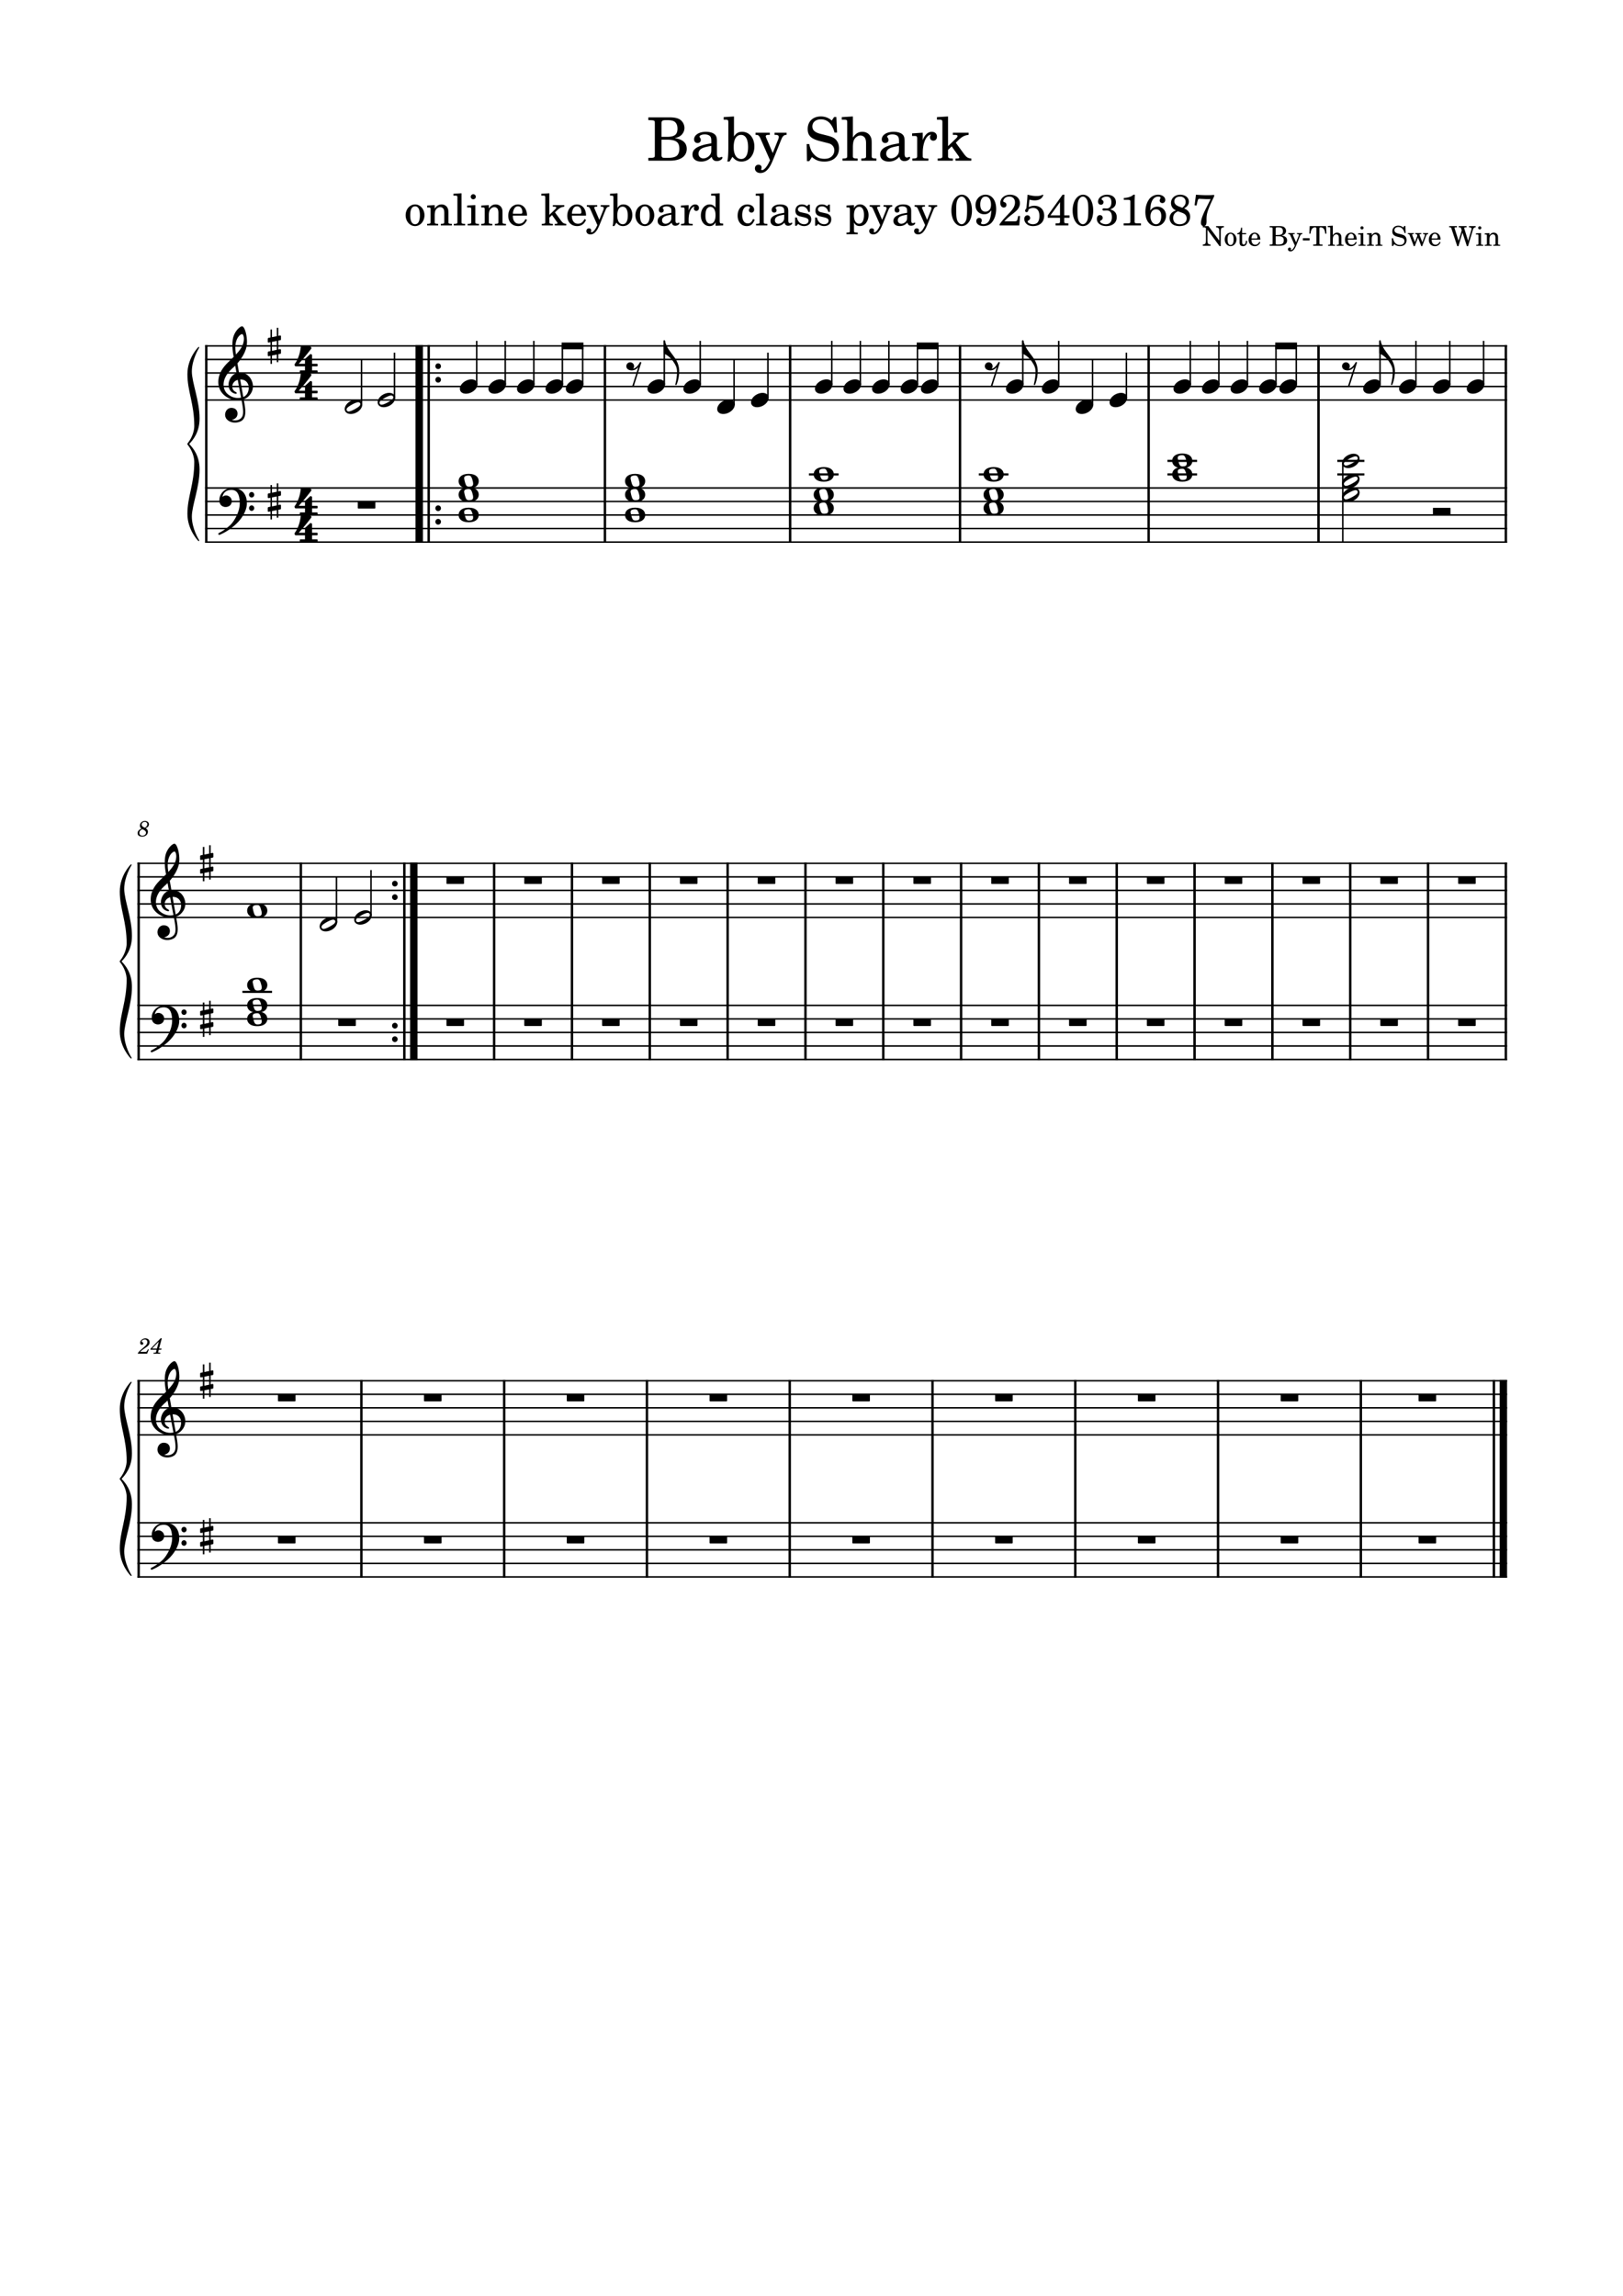 <svg width="2976.38" height="4209.45" xmlns="http://www.w3.org/2000/svg" version="1.2" baseProfile="tiny"><path fill="#fff" fill-rule="evenodd" d="M0 0h2976.38v4209.45H0V0"/><path class="StaffLines" fill="none" stroke="#000" stroke-width="2.73" stroke-linejoin="bevel" d="M376.055 634.252H2763.78M376.055 659.055H2763.78M376.055 683.858H2763.78M376.055 708.661H2763.78M376.055 733.465H2763.78M376.055 894.685H2763.78M376.055 919.488H2763.78M376.055 944.291H2763.78M376.055 969.094H2763.78M376.055 993.898H2763.78M252.039 1582.97H2763.78M252.039 1607.78H2763.78M252.039 1632.58H2763.78M252.039 1657.38H2763.78M252.039 1682.19H2763.78M252.039 1843.41H2763.78M252.039 1868.21H2763.78M252.039 1893.01H2763.78M252.039 1917.81H2763.78M252.039 1942.62H2763.78M252.039 2531.69H2763.78M252.039 2556.5H2763.78M252.039 2581.3H2763.78M252.039 2606.1H2763.78M252.039 2630.91H2763.78M252.039 2792.13H2763.78M252.039 2816.93H2763.78M252.039 2841.73H2763.78M252.039 2866.54H2763.78M252.039 2891.34H2763.78"/><path class="Text" d="M1188.97 215.177v5.171h1.99c6.26.11 8.36.438 9.23 1.547.67.985.67 1.203.67 6.813v52.359c0 5.61 0 5.828-.67 6.828-.87 1.094-2.97 1.532-9.23 1.532h-1.99v5.171h39.94c19.03 0 30.47-8.031 30.47-21.562 0-11-6.94-17.266-22-19.906 5.28-1.094 7.7-2.094 10.56-4.188 4.5-3.406 7.25-8.797 7.25-14.297 0-7.14-4.39-14.078-10.78-16.828-3.95-1.765-9.45-2.64-15.94-2.64h-39.5m24.21 35.75v-25.079c0-4.296 1.43-5.39 7.26-5.5h4.39c5.07 0 9.25.875 11.55 2.313 3.97 2.422 6.06 7.031 6.06 13.203 0 10.891-5.28 15.063-19.47 15.063h-9.79m0 5.171h9.68c16.83 0 22.99 4.516 22.99 16.61 0 7.047-2.42 12.094-6.72 14.187-3.41 1.766-8.02 2.532-14.95 2.532h-4.63c-5.5 0-6.59-1.094-6.37-6.922v-26.407m101.62 3.079c0-6.922-1.2-10.454-4.4-13.094-3.63-2.969-9.02-4.391-16.05-4.391-12.44 0-21.45 5.828-21.45 13.86 0 4.062 2.53 6.703 6.37 6.703 3.52 0 5.94-2.313 5.94-5.61 0-1.422-.55-2.968-1.64-4.5-.67-.781-.78-1-.78-1.547 0-2.203 4.4-4.187 9.68-4.187 3.52 0 7.38 1.109 9.13 2.75 2.09 1.766 2.86 4.406 2.86 9.359v4.282c-11.44 1.984-15.06 2.859-20.46 4.953-9.57 3.531-14.07 8.578-14.07 15.625 0 7.922 6.15 12.875 15.95 12.875 7.58 0 14.41-3.094 19.14-8.703 1.75 5.609 4.5 7.812 9.67 7.812 4.96 0 10.13-3.187 10.13-6.375 0-.766-.44-1.328-1.11-1.328-.44 0-.88.125-1.64.453-1.55.656-2.21.766-3.08.766-3.09 0-4.19-1.985-4.19-7.594v-22.109m-10.34 13.421c0 6.594-.33 8.141-2.19 11-2.75 4.063-7.7 6.813-12.55 6.813-5.06 0-8.68-3.625-8.68-8.578 0-4.61 2.31-7.922 7.14-10.219 3.42-1.547 7.7-2.641 16.28-4.078v5.062m41.58-59.078l-18.93 1.219v4.734h3.86c4.18.11 4.72.766 4.72 5.5v42.782c0 15.297-.65 23.656-1.97 28.39h4.18l5.39-8.593c4.51 5.953 9.68 8.703 16.5 8.703 13.64 0 23.65-11.672 23.65-27.61 0-15.843-9.25-26.953-22.44-26.953-6.71 0-10.78 2.313-14.96 8.578v-36.75m12.98 33.782c8.25 0 12.88 8.031 12.88 22.437 0 13.969-4.52 21.781-12.55 21.781-8.69 0-13.86-8.031-13.86-21.562 0-14.735 4.73-22.656 13.53-22.656m58.08 33.328l-12.1-28.266c-.45-1.109-.67-1.656-.67-2.203 0-2.094 1.33-2.859 5.07-2.859h2.31v-3.969h-26.17v3.969h1.2c3.73.109 5.17 1.203 7.48 5.937l17.93 40.594-1.86 3.844c-3.97 8.359-9.14 14.187-12.66 14.187-.98 0-1.77-.437-1.77-1.094 0-.218.11-.547.22-.984.33-1 .57-1.984.57-2.875 0-2.859-2.32-4.938-5.61-4.938-3.86 0-6.61 2.86-6.61 6.813 0 4.953 4.18 8.469 10.01 8.469s10.78-2.86 15.17-8.797c3.43-4.516 5.61-9.125 10.46-21.125l12.54-31.125c2.54-6.375 4.94-8.797 9.24-8.906h.65v-3.969h-22v3.969h1.77c4.17 0 5.94 1.203 5.94 4.062 0 1.219-.33 2.531-1.1 4.406l-10.01 24.86m116.7-66.11h-4.08l-4.39 6.594c-5.28-4.953-12.22-7.594-20.03-7.594-14.51 0-24.08 9.141-24.08 23 0 11.985 5.94 17.922 22.11 22.11l10.46 2.64c8.14 2.094 8.9 2.313 11.21 4.063 3.3 2.531 5.07 6.172 5.07 10.453 0 4.406-1.66 8.031-4.96 11.109-3.64 3.078-7.26 4.297-13.31 4.297-8.14 0-13.97-2.531-19.14-8.25-4.62-5.062-6.94-10.344-8.58-18.812h-4.73l.44 31.343h4.29l4.96-7.468c7.36 6.047 13.4 8.25 23.09 8.25 16.17 0 26.52-9.469 26.52-24.203 0-6.938-2.21-12.657-6.61-16.829-2.97-2.859-7.25-4.734-16.07-6.937l-11.76-2.969c-9.78-2.531-14.41-6.812-14.41-13.531 0-7.703 6.27-12.984 15.63-12.984 7.68 0 13.97 3.312 18.36 9.578 3.18 4.515 5.28 9.125 6.61 14.734h4.71l-1.31-28.594m30.25-1l-20.34 1.219v4.734h5.28c4.17.11 4.72.766 4.72 5.5v61.375c-.11 1.547-.22 2.204-.66 2.75-.76.985-2.86 1.438-7.59 1.547h-.44v3.953h27.83v-3.953h-.44c-7.37-.234-8.36-.781-8.36-4.734V269.63c0-5.391.77-10.344 1.99-12.875 2.42-4.953 7.25-8.36 11.98-8.36 2.86 0 6.16 1.657 7.7 3.86 1.77 2.406 2.53 5.718 2.53 11.109V286.348c-.1 1.547-.21 2.204-.65 2.75-.78.985-2.99 1.438-7.7 1.547h-.44v3.953h27.83v-3.953h-.44c-7.27-.234-8.25-.781-8.25-4.734v-22.109c0-7.922-.35-9.907-2.31-13.641-2.75-5.391-8.25-8.469-14.86-8.469-7.14 0-12.43 3.188-17.38 10.563V213.52m94.92 45.657c0-6.922-1.2-10.454-4.4-13.094-3.63-2.969-9.02-4.391-16.05-4.391-12.44 0-21.45 5.828-21.45 13.86 0 4.062 2.53 6.703 6.37 6.703 3.52 0 5.94-2.313 5.94-5.61 0-1.422-.55-2.968-1.64-4.5-.67-.781-.78-1-.78-1.547 0-2.203 4.4-4.187 9.69-4.187 3.51 0 7.37 1.109 9.12 2.75 2.09 1.766 2.86 4.406 2.86 9.359v4.282c-11.44 1.984-15.06 2.859-20.45 4.953-9.58 3.531-14.08 8.578-14.08 15.625 0 7.922 6.15 12.875 15.95 12.875 7.58 0 14.41-3.094 19.14-8.703 1.75 5.609 4.5 7.812 9.67 7.812 4.96 0 10.13-3.187 10.13-6.375 0-.766-.44-1.328-1.11-1.328-.44 0-.88.125-1.64.453-1.55.656-2.2.766-3.08.766-3.09 0-4.19-1.985-4.19-7.594v-22.109m-10.34 13.421c0 6.594-.33 8.141-2.19 11-2.75 4.063-7.7 6.813-12.54 6.813-5.07 0-8.69-3.625-8.69-8.578 0-4.61 2.31-7.922 7.14-10.219 3.42-1.547 7.7-2.641 16.28-4.078v5.062m43.56-29.265l-19.47 1.219v4.734h4.5c4.19.109 4.74.766 4.74 5.5v31.453c-.11 1.656-.22 2.313-.66 2.859-.76.985-2.97 1.438-7.7 1.547h-.44v3.953h29.38v-3.953h-1.99c-7.37-.234-8.36-.781-8.36-4.734V279.973c.11-18.484 6.71-32.562 15.28-33-1.53 1.75-1.97 2.86-1.97 4.938 0 3.531 2.54 6.062 6.05 6.062 4.06 0 6.7-2.968 6.7-7.375 0-5.39-3.73-8.906-9.56-8.906-6.94 0-12.87 5.5-16.5 15.281v-13.64m46.41 24.64V213.52l-20.35 1.219v4.734h5.27c4.19.11 4.73.766 4.73 5.5v61.375c-.1 1.547-.21 2.204-.65 2.75-.77.985-2.86 1.438-7.6 1.547h-.43v3.953h27.83v-3.953h-.44c-7.38-.234-8.36-.781-8.36-4.734v-11.109l6.7-6.391 13.1 18.375c.54.875.76 1.437.76 1.875 0 1.531-1.2 1.984-4.83 1.984h-2.09v3.953h29.05v-3.953c-6.18-.562-8.38-1.875-12.88-7.593l-15.62-21.344 4.95-4.844c6.48-6.266 11.11-8.687 18.59-9.562v-3.969h-28.93v3.969h3.4c3.53 0 5.17.656 5.17 2.093 0 1.203-.76 2.516-2.53 4.282l-14.84 14.296M761.333 374.846c-9.844 0-17.438 8.719-17.438 19.922 0 10.969 7.688 19.766 17.282 19.766 9.593 0 17.281-8.797 17.281-19.844 0-10.953-7.688-19.844-17.125-19.844m0 3.438c5.609 0 8.719 5.844 8.719 16.406 0 10.641-3.11 16.406-8.875 16.406-5.766 0-8.875-5.765-8.875-16.328 0-10.875 3.031-16.484 9.031-16.484m35.828-2.235l-13.844.875v3.454h2.891c3.031.078 3.437.546 3.437 4V407.253c-.078 1.203-.172 1.671-.484 2.078-.563.718-2.078 1.047-5.516 1.125h-.328v2.875h20.25v-2.875h-.328c-5.359-.172-6.078-.563-6.078-3.438V395.174c0-3.921.562-7.531 1.437-9.359 1.688-3.609 5.282-6.078 8.719-6.078 2.078 0 4.485 1.109 5.688 2.797 1.203 1.75 1.75 4.156 1.75 8v16.719c-.078 1.203-.157 1.671-.469 2.078-.563.718-2.172 1.047-5.609 1.125h-.313v2.875h20.234v-2.875h-.312c-5.281-.172-6-.563-6-3.438v-16.094c0-5.75-.25-7.187-1.688-9.921-2-3.829-6-6.157-10.796-6.157-5.204 0-9.125 2.407-12.641 7.688v-6.485m49.203-21.687l-14.812.891v3.437h3.921c2.969.078 3.36.563 3.36 4V407.253c-.078 1.203-.156 1.671-.485 2.078-.546.718-2.078 1.047-5.515 1.125h-.563v2.875h20.719v-2.875h-.547c-5.359-.172-6.078-.563-6.078-3.438v-52.656m25.344 21.687l-15.047.875v3.454h4.078c3.047.078 3.438.546 3.438 4v22.875c-.079 1.203-.157 1.671-.469 2.078-.563.718-2.078 1.047-5.531 1.125h-.547v2.875h20.718v-2.875h-.562c-5.359-.172-6.078-.563-6.078-3.438V376.049m-3.766-19.921a4.64 4.64 0 00-4.64 4.64c0 2.563 2.078 4.641 4.562 4.641 2.641 0 4.719-2.078 4.719-4.641a4.641 4.641 0 00-4.641-4.64m28.469 19.921l-13.844.875v3.454h2.891c3.031.078 3.437.546 3.437 4V407.253c-.078 1.203-.172 1.671-.484 2.078-.563.718-2.078 1.047-5.516 1.125h-.328v2.875h20.25v-2.875h-.328c-5.359-.172-6.078-.563-6.078-3.438V395.174c0-3.921.562-7.531 1.437-9.359 1.688-3.609 5.282-6.078 8.719-6.078 2.078 0 4.485 1.109 5.688 2.797 1.203 1.75 1.75 4.156 1.75 8v16.719c-.078 1.203-.157 1.671-.469 2.078-.563.718-2.172 1.047-5.609 1.125h-.313v2.875h20.234v-2.875h-.312c-5.281-.172-6-.563-6-3.438v-16.094c0-5.75-.25-7.187-1.688-9.921-2-3.829-6-6.157-10.796-6.157-5.204 0-9.125 2.407-12.641 7.688v-6.485m70.078 19.282c.078-12-6.719-20.485-16.484-20.485-10.235 0-17.922 8.891-17.922 20.891 0 11.281 7.281 18.797 18.078 18.797 7.687 0 13.047-3.766 16.328-11.36l-2.797-1.531c-3.281 6.172-6.64 8.563-12 8.563-4.078 0-7.047-1.672-9.125-5.282-1.437-2.39-2.078-5.187-2-9.593h25.922m-25.844-3.438c0-2.484.328-4.25 1.125-6.484 1.672-4.797 4.235-7.125 8.157-7.125 4.796 0 8 4.25 8 10.719 0 2.25-.719 2.89-3.282 2.89h-14m66.785 2.078v-39.609l-14.8.891v3.437h3.828c3.047.078 3.453.563 3.453 4v44.641c-.094 1.125-.172 1.593-.484 2-.563.718-2.079 1.047-5.516 1.125h-.328v2.875h20.247v-2.875h-.33c-5.35-.172-6.07-.563-6.07-3.438v-8.094l4.87-4.64 9.53 13.359c.39.641.55 1.047.55 1.375 0 1.11-.88 1.438-3.52 1.438h-1.51v2.875h21.12v-2.875c-4.48-.407-6.09-1.36-9.37-5.532l-11.36-15.515 3.61-3.516c4.72-4.562 8.08-6.328 13.51-6.969v-2.875h-21.03v2.875h2.47c2.56 0 3.77.485 3.77 1.532 0 .875-.57 1.828-1.85 3.109l-10.79 10.406m67.28 1.36c.08-12-6.72-20.485-16.49-20.485-10.23 0-17.92 8.891-17.92 20.891 0 11.281 7.28 18.797 18.08 18.797 7.69 0 13.05-3.766 16.33-11.36l-2.8-1.531c-3.28 6.172-6.64 8.563-12 8.563-4.08 0-7.05-1.672-9.12-5.282-1.44-2.39-2.08-5.187-2-9.593h25.92m-25.85-3.438c0-2.484.33-4.25 1.13-6.484 1.67-4.797 4.23-7.125 8.16-7.125 4.79 0 8 4.25 8 10.719 0 2.25-.72 2.89-3.29 2.89h-14m50.22 11.281l-8.79-20.562c-.33-.797-.49-1.203-.49-1.609 0-1.516.97-2.079 3.69-2.079h1.67v-2.875h-19.03v2.875h.87c2.72.079 3.77.891 5.44 4.329l13.05 29.515-1.36 2.797c-2.89 6.078-6.64 10.328-9.2 10.328-.72 0-1.28-.328-1.28-.797 0-.172.07-.406.15-.718.24-.735.41-1.454.41-2.094 0-2.078-1.69-3.594-4.08-3.594-2.81 0-4.81 2.078-4.81 4.953 0 3.61 3.04 6.172 7.28 6.172 4.25 0 7.84-2.078 11.05-6.406 2.48-3.281 4.07-6.641 7.59-15.36l9.12-22.64c1.85-4.641 3.6-6.406 6.72-6.485h.49v-2.875h-16v2.875h1.28c3.03 0 4.31.891 4.31 2.969 0 .875-.23 1.844-.8 3.203l-7.28 18.078m33.36-48.812l-13.76.891v3.437h2.79c3.05.078 3.44.563 3.44 4v31.125c0 11.109-.47 17.203-1.44 20.641h3.05l3.92-6.25c3.28 4.328 7.03 6.328 12 6.328 9.92 0 17.19-8.485 17.19-20.078 0-11.532-6.72-19.61-16.31-19.61-4.88 0-7.85 1.688-10.88 6.25v-26.734m9.44 24.562c6 0 9.36 5.844 9.36 16.329 0 10.156-3.28 15.843-9.13 15.843-6.31 0-10.07-5.843-10.07-15.687 0-10.719 3.43-16.485 9.84-16.485m40.78-4.078c-9.84 0-17.44 8.719-17.44 19.922 0 10.969 7.69 19.766 17.28 19.766 9.6 0 17.29-8.797 17.29-19.844 0-10.953-7.69-19.844-17.13-19.844m0 3.438c5.61 0 8.72 5.844 8.72 16.406 0 10.641-3.11 16.406-8.88 16.406-5.76 0-8.87-5.765-8.87-16.328 0-10.875 3.03-16.484 9.03-16.484m55.99 9.281c0-5.031-.88-7.594-3.21-9.516-2.62-2.156-6.54-3.203-11.67-3.203-9.05 0-15.59 4.25-15.59 10.078 0 2.969 1.82 4.891 4.62 4.891 2.56 0 4.33-1.687 4.33-4.078 0-1.047-.41-2.172-1.2-3.281-.49-.563-.57-.719-.57-1.125 0-1.594 3.21-3.047 7.05-3.047 2.56 0 5.36.812 6.64 2 1.52 1.281 2.08 3.203 2.08 6.812v3.11c-8.31 1.437-10.95 2.078-14.88 3.609-6.96 2.563-10.25 6.234-10.25 11.359 0 5.75 4.49 9.36 11.61 9.36 5.52 0 10.47-2.25 13.93-6.328 1.28 4.078 3.28 5.687 7.03 5.687 3.61 0 7.36-2.328 7.36-4.64 0-.563-.32-.969-.8-.969-.31 0-.64.094-1.2.328-1.11.484-1.6.562-2.24.562-2.25 0-3.04-1.437-3.04-5.531v-16.078m-7.52 9.766c0 4.797-.23 5.922-1.59 8-2 2.953-5.61 4.953-9.13 4.953-3.69 0-6.33-2.641-6.33-6.235 0-3.359 1.69-5.765 5.21-7.437 2.48-1.125 5.61-1.922 11.84-2.969v3.688m31.67-21.282l-14.15.875v3.454h3.26c3.05.078 3.45.546 3.45 4v22.875c-.09 1.203-.17 1.671-.48 2.078-.56.718-2.16 1.047-5.61 1.125h-.31v2.875h21.36v-2.875h-1.44c-5.36-.172-6.08-.563-6.08-3.438v-4.328c.08-13.437 4.88-23.687 11.11-24-1.11 1.281-1.44 2.078-1.44 3.594 0 2.562 1.85 4.406 4.41 4.406 2.95 0 4.87-2.156 4.87-5.359 0-3.922-2.71-6.485-6.95-6.485-5.05 0-9.36 4-12 11.125v-9.922m49.44 37.844l13.92-.562v-3.438h-1.45c-4.55-.25-4.96-.719-4.96-5.844v-49.687l-15.68.891v3.437h4.72c3.04.078 3.45.563 3.45 4v18.078c-2.97-4.078-6.41-5.922-11.05-5.922-9.04 0-15.92 8.719-15.92 20.25 0 11.36 6.64 19.438 15.92 19.438 5.05 0 8.49-2.156 11.05-6.969v6.328m-9.45-34.719c3.28 0 6.4 2.391 7.84 6.079 1.05 2.39 1.53 5.671 1.53 9.593 0 9.36-3.69 15.36-9.45 15.36-5.67 0-9.03-5.282-9.03-14.157 0-4.796.47-8.406 1.51-11.046 1.36-3.594 4.33-5.829 7.6-5.829m78.14 22.391c-2.55 5.766-5.27 8.078-9.44 8.078-6.39 0-10.39-5.828-10.39-15.187 0-9.766 3.92-16.172 9.83-16.172 2.4 0 4.48 1.125 4.48 2.406 0 .234-.08.484-.48.953-1.27 1.531-1.6 2.328-1.6 3.688 0 2.64 2 4.484 4.8 4.484 2.89 0 4.89-2.25 4.89-5.437 0-5.454-5.36-9.532-12.48-9.532-10.41 0-17.85 8.485-17.85 20.485 0 11.359 6.8 19.203 16.72 19.203 7.13 0 11.2-3.281 14.64-11.766l-3.12-1.203m19.68-47.203l-14.81.891v3.437h3.92c2.97.078 3.36.563 3.36 4V407.253c-.08 1.203-.15 1.671-.48 2.078-.55.718-2.08 1.047-5.52 1.125h-.56v2.875h20.72v-2.875h-.55c-5.36-.172-6.08-.563-6.08-3.438v-52.656m45.02 33.203c0-5.031-.88-7.594-3.2-9.516-2.63-2.156-6.55-3.203-11.68-3.203-9.04 0-15.59 4.25-15.59 10.078 0 2.969 1.83 4.891 4.63 4.891 2.56 0 4.32-1.687 4.32-4.078 0-1.047-.4-2.172-1.2-3.281-.48-.563-.56-.719-.56-1.125 0-1.594 3.2-3.047 7.05-3.047 2.56 0 5.35.812 6.64 2 1.51 1.281 2.07 3.203 2.07 6.812v3.11c-8.31 1.437-10.95 2.078-14.87 3.609-6.97 2.563-10.25 6.234-10.25 11.359 0 5.75 4.48 9.36 11.61 9.36 5.51 0 10.47-2.25 13.92-6.328 1.28 4.078 3.28 5.687 7.03 5.687 3.61 0 7.36-2.328 7.36-4.64 0-.563-.31-.969-.8-.969-.31 0-.64.094-1.2.328-1.11.484-1.59.562-2.23.562-2.25 0-3.05-1.437-3.05-5.531v-16.078m-7.52 9.766c0 4.797-.23 5.922-1.59 8-2 2.953-5.61 4.953-9.12 4.953-3.69 0-6.33-2.641-6.33-6.235 0-3.359 1.68-5.765 5.2-7.437 2.48-1.125 5.61-1.922 11.84-2.969v3.688m47.11-22.157h-2.79l-2.33 2.875c-2.88-2.234-5.75-3.203-9.75-3.203-7.05 0-11.69 4.563-11.69 11.61 0 3.109 1.05 5.75 2.8 7.359 1.84 1.672 3.69 2.469 8.48 3.594l4.24.969c6.32 1.515 8.56 3.109 8.56 6.312 0 3.766-3.28 6.406-7.92 6.406-6.8 0-11.6-4.328-13.52-12.328h-3.2v15.125h2.8l2.81-3.281c3.26 2.641 6.87 3.922 10.95 3.922 7.84 0 13.05-4.891 13.05-12.328 0-3.516-1.13-6.235-3.36-8.078-1.92-1.672-3.53-2.313-8.41-3.36l-4-.875c-4.4-.969-4.4-.969-5.84-1.765-1.77-.797-2.8-2.485-2.8-4.235 0-3.281 3.03-5.515 7.44-5.515 3.05 0 5.51 1.031 7.76 3.187 1.75 1.766 2.65 3.359 3.93 7.047h2.79v-13.438m36.72 0h-2.79l-2.33 2.875c-2.88-2.234-5.75-3.203-9.75-3.203-7.05 0-11.69 4.563-11.69 11.61 0 3.109 1.05 5.75 2.8 7.359 1.84 1.672 3.68 2.469 8.48 3.594l4.24.969c6.32 1.515 8.56 3.109 8.56 6.312 0 3.766-3.28 6.406-7.92 6.406-6.8 0-11.6-4.328-13.52-12.328h-3.2v15.125h2.79l2.82-3.281c3.26 2.641 6.87 3.922 10.95 3.922 7.84 0 13.05-4.891 13.05-12.328 0-3.516-1.13-6.235-3.36-8.078-1.92-1.672-3.53-2.313-8.41-3.36l-4-.875c-4.41-.969-4.41-.969-5.84-1.765-1.77-.797-2.8-2.485-2.8-4.235 0-3.281 3.03-5.515 7.44-5.515 3.04 0 5.51 1.031 7.76 3.187 1.75 1.766 2.64 3.359 3.93 7.047h2.79v-13.438m44.14.875l-13.84.875v3.454h2.89c3.03.078 3.44.546 3.44 4v39.109c-.08 1.125-.16 1.609-.49 2-.56.719-2.08 1.047-5.51 1.125h-.33v2.875h20.81v-2.875h-.89c-5.36-.156-6.08-.563-6.08-3.438v-15.125c2.64 4.641 5.61 6.485 10.57 6.485 4.87 0 8.87-2.078 11.76-6 2.8-3.844 4.39-8.797 4.39-14 0-5.203-1.59-10.078-4.56-13.922-2.95-3.844-6.64-5.766-11.11-5.766-4.97 0-8.25 2.078-11.05 6.891v-5.688m9.61 3.125c5.52 0 8.72 5.516 8.72 14.875 0 10.329-3.2 16.157-8.97 16.157-5.75 0-9.44-5.922-9.44-15.11 0-10 3.6-15.922 9.69-15.922m42.06 24l-8.79-20.562c-.33-.797-.49-1.203-.49-1.609 0-1.516.97-2.079 3.69-2.079h1.67v-2.875h-19.03v2.875h.88c2.72.079 3.76.891 5.43 4.329l13.05 29.515-1.36 2.797c-2.89 6.078-6.64 10.328-9.2 10.328-.72 0-1.28-.328-1.28-.797 0-.172.08-.406.15-.718.24-.735.41-1.454.41-2.094 0-2.078-1.69-3.594-4.08-3.594-2.81 0-4.81 2.078-4.81 4.953 0 3.61 3.05 6.172 7.28 6.172 4.25 0 7.84-2.078 11.05-6.406 2.48-3.281 4.08-6.641 7.59-15.36l9.13-22.64c1.84-4.641 3.59-6.406 6.71-6.485h.49v-2.875h-16v2.875h1.28c3.03 0 4.31.891 4.31 2.969 0 .875-.23 1.844-.79 3.203l-7.29 18.078m53.27-15.609c0-5.031-.87-7.594-3.2-9.516-2.63-2.156-6.55-3.203-11.67-3.203-9.05 0-15.6 4.25-15.6 10.078 0 2.969 1.83 4.891 4.63 4.891 2.56 0 4.32-1.687 4.32-4.078 0-1.047-.4-2.172-1.2-3.281-.48-.563-.56-.719-.56-1.125 0-1.594 3.2-3.047 7.05-3.047 2.56 0 5.36.812 6.64 2 1.51 1.281 2.07 3.203 2.07 6.812v3.11c-8.31 1.437-10.95 2.078-14.87 3.609-6.97 2.563-10.25 6.234-10.25 11.359 0 5.75 4.48 9.36 11.61 9.36 5.51 0 10.47-2.25 13.92-6.328 1.28 4.078 3.28 5.687 7.03 5.687 3.61 0 7.36-2.328 7.36-4.64 0-.563-.31-.969-.8-.969-.31 0-.64.094-1.2.328-1.11.484-1.59.562-2.23.562-2.25 0-3.05-1.437-3.05-5.531v-16.078m-7.52 9.766c0 4.797-.23 5.922-1.59 8-2 2.953-5.61 4.953-9.12 4.953-3.69 0-6.33-2.641-6.33-6.235 0-3.359 1.69-5.765 5.2-7.437 2.49-1.125 5.61-1.922 11.84-2.969v3.688m36.63 5.843l-8.8-20.562c-.33-.797-.48-1.203-.48-1.609 0-1.516.97-2.079 3.69-2.079h1.67v-2.875h-19.03v2.875h.87c2.72.079 3.77.891 5.44 4.329l13.05 29.515-1.36 2.797c-2.89 6.078-6.64 10.328-9.21 10.328-.72 0-1.28-.328-1.28-.797 0-.172.08-.406.16-.718.23-.735.4-1.454.4-2.094 0-2.078-1.68-3.594-4.07-3.594-2.82 0-4.82 2.078-4.82 4.953 0 3.61 3.05 6.172 7.29 6.172 4.25 0 7.84-2.078 11.04-6.406 2.49-3.281 4.08-6.641 7.6-15.36l9.12-22.64c1.84-4.641 3.59-6.406 6.72-6.485h.48v-2.875h-16v2.875h1.29c3.03 0 4.31.891 4.31 2.969 0 .875-.24 1.844-.8 3.203l-7.28 18.078m63.91-46.171c-11.21 0-19.36 12.171-19.36 28.968 0 16.485 7.92 28.563 18.72 28.563 11.2 0 19.04-11.688 19.04-28.328 0-8.469-1.76-15.516-5.12-21.032-3.13-5.046-8.24-8.171-13.28-8.171m-.57 3.453c2.64 0 5.21 1.75 7.13 4.953 2.15 3.765 2.87 8.328 2.87 19.281 0 11.281-.56 16.563-2.15 20.078-1.85 3.922-4.72 6.328-7.77 6.328-2.72 0-5.19-1.765-7.11-4.968-2.25-3.75-2.89-8.719-2.89-21.844 0-9.36.56-14 2.17-17.516 1.83-4 4.72-6.312 7.75-6.312m54.64 25.109c-.96 9.359-1.45 12.172-2.89 16.172-2.07 5.906-6.39 9.359-11.84 9.359-2.64 0-4.39-.812-4.39-2 0-.328.16-.718.48-1.359.88-1.844 1.03-2.406 1.03-3.531 0-2.719-2-4.719-4.71-4.719-3.05 0-5.44 2.562-5.44 5.766 0 5.281 5.59 9.281 12.95 9.281 7.28 0 13.53-3.281 17.44-9.203 3.92-5.922 6.09-13.594 6.09-21.922 0-16.078-7.61-26.406-19.61-26.406-10.31 0-18.31 8.484-18.31 19.281 0 9.609 6.64 16.562 15.83 16.562 5.69 0 9.05-1.843 13.37-7.281m-10.56-25.109c5.92 0 9.83 5.828 9.83 14.875 0 3.281-.64 6.234-1.83 8.078-1.84 2.875-4.97 4.64-8.4 4.64-6.08 0-9.52-4.718-9.52-13.203 0-3.843.87-7.593 2.39-10.078 1.84-3.031 4-4.312 7.53-4.312m63.11 35.593h-3.53l-.8 4.079c-1.03 5.203-1.67 5.687-6.64 5.687h-17.92c5.53-5.766 7.36-7.437 12.48-11.437 7.29-5.61 10.41-8.407 12.24-10.813 2.56-3.516 3.84-7.031 3.84-10.953 0-9.125-7.51-15.609-18-15.609-10.15 0-17.92 6.484-17.92 15.046 0 5.047 2.56 8.485 6.33 8.485 2.95 0 4.95-2 4.95-4.891 0-2-1.11-3.828-2.79-4.547-2.96-1.203-3.13-1.359-3.13-2.406 0-1.203.8-3.047 1.92-4.406 2-2.469 5.28-3.828 9.05-3.828 6.64 0 10.56 4.078 10.56 10.797 0 5.921-2.81 11.281-9.45 18.312-5.91 6.25-9.6 10.172-10.95 11.688-2.88 3.359-4.33 5.203-7.85 9.843v2.235h36.08l1.53-17.282m17.19-30c4.31 1.047 6.47 1.36 9.67 1.36 6.8 0 11.77-2.313 14.41-6.797.87-1.438 1.2-2.25 1.2-2.875 0-.484-.17-.734-.64-.734-.25 0-.56.093-1.05.328-3.92 1.672-6 2.078-10.64 2.078-5.12 0-8.31-.485-16.48-2.406-.32 6.734-1.03 15.281-2.16 25.203-1.67 1.765-2.23 2.797-2.23 4.078 0 1.687 1.03 2.719 2.56 2.719 2.08 0 3.28-1.672 3.59-4.875 2.8-2 5.44-2.875 8.64-2.875 7.21 0 11.44 5.437 11.44 14.64 0 5.36-1.36 9.922-3.75 12.391-1.61 1.687-4.89 2.812-8.17 2.812-4.8 0-9.75-2.484-9.75-4.968 0-.563.47-1.204 1.44-1.75 2.48-1.532 3.2-2.563 3.2-4.735 0-2.797-2.17-4.953-5.05-4.953-3.2 0-5.76 2.953-5.76 6.719 0 4 2.33 8 5.92 10.484 2.72 1.75 5.92 2.641 10.17 2.641 12.55 0 20.47-7.36 20.47-19.125 0-10.875-7.2-18.156-18.08-18.156-3.44 0-5.92.562-10.31 2.39l1.36-13.594m60.78-9.046l-27.2 37.843v4.485h22.48v4.156c0 4.078 0 4.25-.48 4.969-.64.875-2.16 1.109-6.72 1.109h-.88v3.766h23.36v-3.766h-.31c-4.56 0-6.09-.234-6.73-1.109-.47-.719-.47-.813-.47-4.969v-4.156h9.67v-4.485h-9.67v-21.843c0-10 0-10.235.39-16h-3.44m-4.72 37.843h-17.59l17.59-24.234v24.234m42.47-37.843c-11.2 0-19.36 12.171-19.36 28.968 0 16.485 7.92 28.563 18.72 28.563 11.2 0 19.05-11.688 19.05-28.328 0-8.469-1.77-15.516-5.13-21.032-3.12-5.046-8.23-8.171-13.28-8.171m-.56 3.453c2.64 0 5.2 1.75 7.12 4.953 2.16 3.765 2.88 8.328 2.88 19.281 0 11.281-.57 16.563-2.16 20.078-1.84 3.922-4.72 6.328-7.76 6.328-2.72 0-5.19-1.765-7.11-4.968-2.25-3.75-2.89-8.719-2.89-21.844 0-9.36.56-14 2.17-17.516 1.83-4 4.72-6.312 7.75-6.312m50 23.437c7.26-2.64 10.64-6.719 10.64-13.125 0-8.406-6.41-13.765-16.33-13.765-9.36 0-16.48 5.531-16.48 12.812 0 3.281 2.17 5.594 5.28 5.594 2.79 0 4.72-1.922 4.72-4.797 0-1.766-.65-2.797-2.47-4.078-.82-.563-1.05-.891-1.05-1.438 0-2.25 4.64-4.64 9.2-4.64 5.75 0 8.8 3.593 8.8 10.39 0 7.438-3.05 11.36-8.72 11.36-.72 0-2.08-.078-3.28-.157-.64-.078-1.28-.078-1.77-.078-1.67 0-2.54.719-2.54 2.157 0 1.359.79 2 2.54 2 .49 0 1.13 0 1.85-.079 1.61-.078 2.87-.078 3.76-.078 5.93 0 9.11 4.235 9.11 12.157 0 8.328-4 12.968-11.18 12.968-5.05 0-10.49-2.718-10.49-5.203 0-.719.16-.875 1.67-1.765 2.25-1.36 3.13-2.719 3.13-4.719 0-2.875-2.16-5.031-5.03-5.031-3.46 0-5.69 2.796-5.69 7.031 0 7.765 7.12 13.125 17.36 13.125 11.61 0 19.12-6.406 19.12-16.25 0-7.516-3.84-12.078-12.15-14.391m42.54-26.89c-2.71 3.281-10.07 5.765-17.45 5.921v3.438h7.05c4.64.094 5.12.562 4.97 5.047v32.078c0 4.078 0 4.25-.49 4.969-.64.797-2.15 1.109-6.64 1.109h-5.2v3.766h31.69v-3.766h-4.41c-4.48 0-6-.312-6.64-1.109-.56-.719-.56-.813-.56-4.969v-33.031c0-4.485.15-8.25.56-13.453h-2.88m30.94 29.125c.81-10 1.2-12.641 2.97-16.719 2.31-5.672 6.56-8.953 11.59-8.953 2.8 0 4.49.875 4.49 2.312 0 .328-.08.563-.41 1.125-.79 1.516-1.19 2.719-1.19 3.844 0 2.625 2.08 4.625 4.88 4.625 3.12 0 5.28-2.391 5.28-5.75 0-5.516-5.51-9.609-13.12-9.609-6.57 0-12.72 3.125-16.57 8.484-4.39 6.156-6.79 14.484-6.79 23.203 0 15.688 7.68 25.844 19.51 25.844 5.21 0 9.53-1.766 12.89-5.281 3.44-3.516 5.52-8.719 5.52-13.844 0-9.438-6.72-16.485-15.85-16.485-5.43 0-9.43 2.172-13.2 7.204m10.97-2.313c5.84 0 9.36 4.563 9.36 12.156 0 9.282-3.69 15.125-9.52 15.125-3.68 0-6.48-1.922-8.4-5.843-1.28-2.485-1.92-5.204-1.92-8.157 0-8.25 4-13.281 10.48-13.281m51.19-1.687c5.92-3.204 8.79-7.204 8.79-12.391 0-7.375-6.64-12.734-15.92-12.734-9.75 0-16.87 6.406-16.87 15.281 0 3.453 1.28 7.047 3.51 9.531 1.36 1.594 2.64 2.469 5.52 4-3.52 1.359-5.03 2.156-6.8 3.594-3.11 2.562-4.87 6.406-4.87 10.484 0 4.391 2.15 8.719 5.51 11.203 3.13 2.235 7.44 3.438 12.57 3.438 5.92 0 10.87-1.61 14.23-4.485 3.36-3.031 5.45-7.921 5.45-12.796 0-4.563-1.76-8.641-5.04-11.516-1.6-1.453-3.05-2.25-6.08-3.609m-8.56-3.204c-6.49-2.312-9.29-5.359-9.29-10 0-5.109 4.16-8.468 10.49-8.468 6.15 0 10.23 3.906 10.23 9.75 0 4.172-1.59 6.89-6.15 10.718l-5.28-2m4.64 11.125c6.07 2.157 8.64 5.282 8.64 10.563 0 6.406-5.05 10.484-12.88 10.484-7.53 0-11.84-4.078-11.84-11.203 0-6 2.48-9.609 8.72-12.484l7.36 2.64m23.18-13.671l3.52.546 1.45-6.312c1.19-5.281 1.75-6.078 4.08-6.078.39 0 1.03 0 1.75.078 9.84.484 9.84.484 13.53.484 1.03 0 2.88 0 5.11-.093l-5.44 10.968c-5.92 11.766-6.64 13.203-8.64 18.157-2.48 6-3.75 11.046-3.75 14.406 0 3.672 1.91 5.922 5.03 5.922 3.85 0 5.36-2.563 5.29-9.532-.41-11.515 1.04-17.109 9.59-35.828 1.2-2.562 2.41-5.047 3.61-7.531.08-.156.31-.875.8-1.922v-2.312c-4.8.406-7.36.562-12.32.562-6.97 0-12.48-.25-21.12-.89l-2.49 19.375M2216.02 414.521h-10.3v2.359h1.25c2.85.094 3.8.453 4.6 1.641v21.265c0 6.797-.96 8.25-5.8 8.5v2.344h14.25v-2.344c-4.8-.25-5.75-1.703-5.75-8.5v-18.562l22.3 30.109h2.11V425.38c0-6.797.95-8.25 5.79-8.5v-2.359h-14.25v2.359c4.8.25 5.75 1.641 5.75 8.5v15.703l-19.95-26.562m40.83 12.062c-6.14 0-10.89 5.453-10.89 12.453 0 6.844 4.79 12.344 10.79 12.344 6 0 10.8-5.5 10.8-12.406 0-6.844-4.8-12.391-10.7-12.391m0 2.141c3.5 0 5.45 3.656 5.45 10.25 0 6.656-1.95 10.25-5.55 10.25-3.59 0-5.54-3.594-5.54-10.188 0-6.812 1.89-10.312 5.64-10.312m21.09-1.391v-9.906h-2.04c-.5 6.5-2.71 9.797-6.75 10.109v1.938h4.09v12.75c0 3.5.09 4.75.59 5.906.82 2.094 2.82 3.25 5.71 3.25 4.5 0 7.4-3.406 7.4-8.703 0-.297 0-.641-.04-1.141h-2.11c-.14 4.5-1.46 6.797-3.89 6.797-1.16 0-2.16-.609-2.5-1.453-.32-.703-.46-1.953-.46-3.75v-13.656h7.35v-2.141h-7.35m33.33 12.047c.05-7.5-4.2-12.797-10.3-12.797-6.4 0-11.2 5.547-11.2 13.047 0 7.047 4.55 11.75 11.3 11.75 4.79 0 8.15-2.344 10.2-7.094l-1.75-.953c-2.05 3.844-4.16 5.344-7.5 5.344-2.55 0-4.41-1.047-5.7-3.297-.89-1.5-1.3-3.25-1.25-6h16.2m-16.16-2.156c0-1.547.21-2.641.71-4.047 1.04-3 2.65-4.453 5.11-4.453 3 0 5 2.656 5 6.703 0 1.406-.46 1.797-2.07 1.797h-8.75m33.29-22.703v2.359h.9c2.85.047 3.8.203 4.19.703.31.438.31.547.31 3.094v23.797c0 2.562 0 2.656-.31 3.109-.39.5-1.34.703-4.19.703h-.9v2.344h18.15c8.64 0 13.85-3.656 13.85-9.797 0-5-3.15-7.859-10-9.047 2.4-.5 3.5-.953 4.79-1.906 2.06-1.547 3.31-4 3.31-6.5 0-3.25-2-6.406-4.9-7.656-1.8-.797-4.3-1.203-7.25-1.203h-17.95m11 16.265V419.38c0-1.953.65-2.453 3.29-2.5h2c2.3 0 4.21.391 5.25 1.047 1.8 1.094 2.75 3.203 2.75 6 0 4.953-2.39 6.859-8.84 6.859h-4.45m0 2.344h4.4c7.64 0 10.45 2.047 10.45 7.547 0 3.203-1.1 5.5-3.06 6.453-1.54.797-3.64 1.156-6.79 1.156h-2.1c-2.5 0-3-.5-2.9-3.156v-12m37.43 11.156l-5.5-12.859c-.2-.5-.29-.75-.29-1 0-.953.59-1.297 2.29-1.297h1.05v-1.797h-11.89v1.797h.55c1.7.047 2.34.547 3.39 2.703l8.15 18.453-.84 1.75c-1.81 3.797-4.16 6.438-5.75 6.438-.45 0-.81-.188-.81-.5 0-.094.06-.25.11-.438.14-.453.25-.906.25-1.312 0-1.297-1.05-2.25-2.55-2.25-1.75 0-3 1.312-3 3.109 0 2.25 1.89 3.844 4.55 3.844 2.64 0 4.89-1.297 6.89-4 1.56-2.047 2.56-4.141 4.75-9.594l5.7-14.156c1.16-2.891 2.25-4 4.2-4.047h.3v-1.797h-10v1.797h.8c1.9 0 2.7.547 2.7 1.844 0 .562-.14 1.156-.5 2l-4.55 11.312m12.44-7.562v4.156h12.45v-4.156h-12.45m42.55-22.203h-29.96l-.75 13.906h2.14c.36-2.5.75-4.406 1.36-6 1.3-3.703 3.71-5.547 7.1-5.547 1.65 0 2.36.547 2.36 1.797v25.797c0 2.562 0 2.656-.32 3.109-.39.5-1.34.703-4.18.703h-1.32v2.344h17.16v-2.344h-1.3c-2.79 0-3.75-.203-4.15-.703-.3-.453-.3-.547-.3-3.109v-25.797c0-1.25.7-1.797 2.34-1.797 3.07 0 5.52 1.703 6.77 4.703.75 1.844 1.25 4 1.64 6.844h2.16l-.75-13.906m12.43-.75l-9.25.562v2.141h2.41c1.89.047 2.14.359 2.14 2.5v27.906c-.05.703-.09 1-.3 1.25-.34.453-1.29.656-3.45.703h-.2v1.797h12.65v-1.797h-.2c-3.34-.109-3.8-.359-3.8-2.156v-7.391c0-2.453.35-4.703.91-5.859 1.09-2.25 3.3-3.797 5.44-3.797 1.31 0 2.81.75 3.5 1.75.81 1.094 1.15 2.594 1.15 5.047V446.88c-.04.703-.09 1-.29 1.25-.36.453-1.36.656-3.5.703h-.21v1.797h12.66v-1.797h-.2c-3.3-.109-3.75-.359-3.75-2.156V436.63c0-3.594-.16-4.5-1.05-6.203-1.25-2.453-3.75-3.844-6.75-3.844-3.25 0-5.66 1.453-7.91 4.797v-17.609m43.8 25.609c.05-7.5-4.2-12.797-10.3-12.797-6.4 0-11.2 5.547-11.2 13.047 0 7.047 4.55 11.75 11.3 11.75 4.8 0 8.15-2.344 10.2-7.094l-1.75-.953c-2.05 3.844-4.15 5.344-7.5 5.344-2.55 0-4.4-1.047-5.7-3.297-.89-1.5-1.3-3.25-1.25-6h16.2m-16.15-2.156c0-1.547.2-2.641.7-4.047 1.05-3 2.65-4.453 5.11-4.453 3 0 5 2.656 5 6.703 0 1.406-.46 1.797-2.06 1.797h-8.75m28.18-9.891l-9.39.547v2.156h2.55c1.89.047 2.14.344 2.14 2.5v14.297c-.05.75-.09 1.047-.3 1.297-.34.453-1.29.656-3.45.703h-.34v1.797h12.95v-1.797h-.36c-3.34-.109-3.8-.359-3.8-2.156V427.333m-2.34-12.453a2.9 2.9 0 00-2.91 2.891c0 1.609 1.3 2.906 2.86 2.906 1.64 0 2.94-1.297 2.94-2.906 0-1.594-1.3-2.891-2.89-2.891m17.78 12.453l-8.66.547v2.156h1.82c1.89.047 2.14.344 2.14 2.5v14.297c-.05.75-.1 1.047-.3 1.297-.34.453-1.3.656-3.45.703h-.21v1.797h12.66v-1.797h-.2c-3.35-.109-3.8-.359-3.8-2.156v-7.391c0-2.453.34-4.703.91-5.859 1.04-2.25 3.29-3.797 5.43-3.797 1.32 0 2.82.703 3.57 1.75.75 1.094 1.09 2.594 1.09 5v10.453c-.05.75-.09 1.047-.3 1.297-.36.453-1.36.656-3.5.703h-.2v1.797h12.66v-1.797h-.21c-3.29-.109-3.75-.359-3.75-2.156V436.63c0-3.594-.15-4.5-1.04-6.203-1.25-2.391-3.75-3.844-6.75-3.844-3.25 0-5.71 1.5-7.91 4.797v-4.047m61.73-13.109h-1.84l-2 3c-2.41-2.25-5.55-3.453-9.11-3.453-6.59 0-10.94 4.156-10.94 10.453 0 5.453 2.69 8.156 10.05 10.062l4.75 1.188c3.7.953 4.05 1.062 5.09 1.859 1.5 1.141 2.32 2.797 2.32 4.75 0 2-.77 3.641-2.27 5.047-1.64 1.406-3.3 1.953-6.05 1.953-3.7 0-6.34-1.156-8.7-3.75-2.09-2.297-3.14-4.703-3.89-8.547h-2.16l.21 14.25h1.95l2.25-3.406c3.34 2.75 6.09 3.75 10.5 3.75 7.34 0 12.05-4.297 12.05-11 0-3.156-1-5.75-3-7.656-1.35-1.297-3.3-2.141-7.3-3.141l-5.36-1.359c-4.44-1.141-6.55-3.094-6.55-6.141 0-3.5 2.86-5.906 7.11-5.906 3.5 0 6.35 1.5 8.35 4.344 1.45 2.062 2.4 4.156 3 6.703h2.15l-.61-13m31.1 29.953l-4.91-12.844c-.15-.359-.2-.656-.2-1.047 0-.906.45-1.156 2.09-1.156h1.21v-1.797h-11.21v1.797h.86c1.6.047 2.25.453 2.64 1.844l.41 1.312-4.41 11.641-4.84-12.547c-.09-.344-.2-.797-.2-1.094 0-.859.54-1.156 2.04-1.156h.91v-1.797h-11v1.797h.91c1.39.047 2.04.656 2.59 2.453l7.5 19.797h1.75l5.95-15.797 6.1 15.797h1.56l7-18.453c1.09-2.953 1.84-3.75 3.69-3.797h.36v-1.797h-9.46v1.797h.85c1.75 0 2.45.5 2.45 1.844 0 .5-.14 1.156-.39 1.812l-4.25 11.391m33.44-4.797c.04-7.5-4.21-12.797-10.3-12.797-6.41 0-11.2 5.547-11.2 13.047 0 7.047 4.54 11.75 11.29 11.75 4.8 0 8.16-2.344 10.21-7.094l-1.75-.953c-2.05 3.844-4.16 5.344-7.5 5.344-2.55 0-4.41-1.047-5.71-3.297-.89-1.5-1.29-3.25-1.25-6h16.21m-16.16-2.156c0-1.547.2-2.641.7-4.047 1.05-3 2.66-4.453 5.11-4.453 3 0 5 2.656 5 6.703 0 1.406-.45 1.797-2.06 1.797h-8.75m49.23 4.312l-7.2-22.406c-.16-.5-.25-1-.25-1.25 0-.75.55-1 2.16-1h2.25v-2.359h-14.11v2.359h.95c2.16 0 2.41.203 3 1.953l10.8 32.547h2.15l7.39-24.844 8.11 24.844h2.05l8.8-29.359c1.06-3.844 2.2-5.047 5.06-5.141h.19v-2.359h-12.25v2.359h.4c2.91 0 4.3.844 4.3 2.594 0 .5-.09 1.203-.3 1.75l-6 20.312-6.9-21.906c-.35-1-.35-1.047-.35-1.406 0-.453.3-.891.75-1.094.55-.203.91-.25 2.85-.25h.81v-2.359h-14.45v2.359h1.14c2.15.047 2.75.344 3.15 1.547l1.3 3.906-5.8 19.203m41.19-14.203l-9.39.547v2.156h2.55c1.89.047 2.14.344 2.14 2.5v14.297c-.05.75-.1 1.047-.3 1.297-.34.453-1.3.656-3.45.703h-.35v1.797h12.96v-1.797h-.36c-3.35-.109-3.8-.359-3.8-2.156V427.333m-2.34-12.453a2.9 2.9 0 00-2.91 2.891c0 1.609 1.3 2.906 2.86 2.906 1.64 0 2.94-1.297 2.94-2.906 0-1.594-1.3-2.891-2.89-2.891m17.78 12.453l-8.66.547v2.156h1.82c1.89.047 2.14.344 2.14 2.5v14.297c-.05.75-.1 1.047-.3 1.297-.34.453-1.3.656-3.45.703h-.21v1.797h12.66v-1.797h-.2c-3.35-.109-3.8-.359-3.8-2.156v-7.391c0-2.453.34-4.703.91-5.859 1.04-2.25 3.29-3.797 5.43-3.797 1.32 0 2.82.703 3.57 1.75.75 1.094 1.09 2.594 1.09 5v10.453c-.05.75-.09 1.047-.3 1.297-.36.453-1.36.656-3.5.703h-.2v1.797h12.66v-1.797h-.21c-3.29-.109-3.75-.359-3.75-2.156V436.63c0-3.594-.15-4.5-1.04-6.203-1.25-2.391-3.75-3.844-6.75-3.844-3.25 0-5.71 1.5-7.91 4.797v-4.047"/><path class="MeasureNumber" d="M267.071 1518.57c1.843-.88 2.687-1.36 3.406-1.92 1.719-1.32 2.64-3.16 2.64-5.21 0-3.64-3.078-6.23-7.359-6.23-5.156 0-9.156 3.72-9.156 8.56 0 2.44.844 4 3 5.56-4.719 1.8-7.25 4.72-7.25 8.36 0 3.88 3.203 6.27 8.328 6.27 6.156 0 10.562-3.75 10.562-8.95a6.75 6.75 0 00-1.359-4.08c-.609-.8-1.328-1.41-2.812-2.36m-1.719-.95c-4.078-1.93-5.547-3.49-5.547-5.77 0-2.77 2.469-4.92 5.625-4.92 2.766 0 4.687 1.76 4.687 4.28 0 1.64-.765 3.44-2.078 4.72-.765.76-1.359 1.15-2.687 1.69m-4.235 2.79c1.922.88 2.563 1.19 3.563 1.8 2 1.2 3.078 2.8 3.078 4.59 0 3.08-2.875 5.41-6.641 5.41-3.406 0-5.515-1.92-5.515-5 0-3 1.922-5.36 5.515-6.8M271.43 2473.81l-1.031 1.84c-1.61 2.76-1.922 3-3.969 3.03h-9.266c.953-1.27 2.719-2.75 5.907-5 5.281-3.62 5.64-3.87 6.765-4.75 3.203-2.48 4.516-4.84 4.516-8 0-4.2-3.11-7-7.719-7-5.109 0-9.547 3.77-9.547 8.13 0 2.23 1.188 3.67 3.11 3.67 1.437 0 2.562-1.08 2.562-2.57 0-1.03-.516-1.71-1.844-2.43-.953-.49-1.109-.67-1.109-1.16 0-1.72 2.953-3.64 5.672-3.64 2.797 0 4.687 1.88 4.687 4.69 0 2.98-1.328 5.19-4.922 8.31-10.64 9.23-12.25 10.92-12.609 13.16h17.156l3.094-7.72-1.453-.56m25.328-20.04h-2.172l-18.625 19.29v1.67h11.266l-.641 2.43c-.515 2-.547 2.13-.922 2.49-.39.39-1.234.56-3.359.56h-.719l-.234 1.88h12.437l.203-1.88h-.718c-2.641 0-3.203-.2-3.203-1.08 0-.32.078-.72.406-1.97l.672-2.43h4.562l.594-2.16h-4.594l5.047-18.8m-8.922 18.8h-8.969l12.36-12.72-3.391 12.72"/><path class="BarLine" fill="none" stroke="#000" stroke-width="4.46" stroke-linejoin="bevel" d="M378.287 893.321v101.941"/><path class="BarLine" fill="none" stroke="#000" stroke-width="13.64" stroke-linejoin="bevel" d="M768.811 893.321v101.941"/><path class="BarLine" fill="none" stroke="#000" stroke-width="4.46" stroke-linejoin="bevel" d="M786.173 893.321v101.941"/><path class="BarLine" d="M808.697 931.89c0-2.883-2.294-5.255-5.162-5.255-2.883 0-5.162 2.372-5.162 5.255s2.279 5.255 5.162 5.255c2.868 0 5.162-2.372 5.162-5.255M808.697 956.693c0-2.883-2.294-5.255-5.162-5.255-2.883 0-5.162 2.372-5.162 5.255s2.279 5.255 5.162 5.255c2.868 0 5.162-2.372 5.162-5.255"/><path class="BarLine" fill="none" stroke="#000" stroke-width="4.46" stroke-linejoin="bevel" d="M1109.35 893.321v101.941M1448.99 893.321v101.941M1760.52 893.321v101.941M2106.46 893.321v101.941M2417.99 893.321v101.941M2761.55 893.321v101.941M254.272 1842.04v101.94M551.719 1842.04v101.94"/><path class="BarLine" d="M729.3 1880.61c0-2.883-2.294-5.255-5.162-5.255-2.883 0-5.162 2.372-5.162 5.255s2.279 5.255 5.162 5.255c2.868 0 5.162-2.372 5.162-5.255M729.3 1905.41c0-2.883-2.294-5.255-5.162-5.255-2.883 0-5.162 2.372-5.162 5.255s2.279 5.255 5.162 5.255c2.868 0 5.162-2.372 5.162-5.255"/><path class="BarLine" fill="none" stroke="#000" stroke-width="4.46" stroke-linejoin="bevel" d="M741.496 1842.04v101.94"/><path class="BarLine" fill="none" stroke="#000" stroke-width="13.64" stroke-linejoin="bevel" d="M758.858 1842.04v101.94"/><path class="BarLine" fill="none" stroke="#000" stroke-width="4.46" stroke-linejoin="bevel" d="M906.207 1842.04v101.94M1048.93 1842.04v101.94M1191.64 1842.04v101.94M1334.36 1842.04v101.94M1477.08 1842.04v101.94M1619.8 1842.04v101.94M1762.52 1842.04v101.94M1905.24 1842.04v101.94M2047.95 1842.04v101.94M2190.67 1842.04v101.94M2333.39 1842.04v101.94M2476.11 1842.04v101.94M2618.83 1842.04v101.94M2761.55 1842.04v101.94M254.272 2790.76v101.94M662.738 2790.76v101.94M924.578 2790.76v101.94M1186.42 2790.76v101.94M1448.26 2790.76v101.94M1710.1 2790.76v101.94M1971.94 2790.76v101.94M2233.78 2790.76v101.94M2495.62 2790.76v101.94M2739.6 2790.76v101.94"/><path class="BarLine" fill="none" stroke="#000" stroke-width="13.64" stroke-linejoin="bevel" d="M2756.96 2790.76v101.94"/><path class="BarLine" fill="none" stroke="#000" stroke-width="4.46" stroke-linejoin="bevel" d="M378.287 632.888v261.797"/><path class="BarLine" fill="none" stroke="#000" stroke-width="13.64" stroke-linejoin="bevel" d="M768.811 632.888v261.797"/><path class="BarLine" fill="none" stroke="#000" stroke-width="4.46" stroke-linejoin="bevel" d="M786.173 632.888v261.797"/><path class="BarLine" d="M808.697 671.457c0-2.883-2.294-5.255-5.162-5.255-2.883 0-5.162 2.372-5.162 5.255s2.279 5.255 5.162 5.255c2.868 0 5.162-2.372 5.162-5.255M808.697 696.26c0-2.883-2.294-5.255-5.162-5.255-2.883 0-5.162 2.372-5.162 5.255s2.279 5.255 5.162 5.255c2.868 0 5.162-2.372 5.162-5.255"/><path class="BarLine" fill="none" stroke="#000" stroke-width="4.46" stroke-linejoin="bevel" d="M1109.35 632.888v261.797M1448.99 632.888v261.797M1760.52 632.888v261.797M2106.46 632.888v261.797M2417.99 632.888v261.797M2761.55 632.888v261.797M254.272 1581.61v261.8M551.719 1581.61v261.8"/><path class="BarLine" d="M729.3 1620.18c0-2.883-2.294-5.255-5.162-5.255-2.883 0-5.162 2.372-5.162 5.255s2.279 5.255 5.162 5.255c2.868 0 5.162-2.372 5.162-5.255M729.3 1644.98c0-2.883-2.294-5.255-5.162-5.255-2.883 0-5.162 2.372-5.162 5.255s2.279 5.255 5.162 5.255c2.868 0 5.162-2.372 5.162-5.255"/><path class="BarLine" fill="none" stroke="#000" stroke-width="4.46" stroke-linejoin="bevel" d="M741.496 1581.61v261.8"/><path class="BarLine" fill="none" stroke="#000" stroke-width="13.64" stroke-linejoin="bevel" d="M758.858 1581.61v261.8"/><path class="BarLine" fill="none" stroke="#000" stroke-width="4.46" stroke-linejoin="bevel" d="M906.207 1581.61v261.8M1048.93 1581.61v261.8M1191.64 1581.61v261.8M1334.36 1581.61v261.8M1477.08 1581.61v261.8M1619.8 1581.61v261.8M1762.52 1581.61v261.8M1905.24 1581.61v261.8M2047.95 1581.61v261.8M2190.67 1581.61v261.8M2333.39 1581.61v261.8M2476.11 1581.61v261.8M2618.83 1581.61v261.8M2761.55 1581.61v261.8M254.272 2530.33v261.8M662.738 2530.33v261.8M924.578 2530.33v261.8M1186.42 2530.33v261.8M1448.26 2530.33v261.8M1710.1 2530.33v261.8M1971.94 2530.33v261.8M2233.78 2530.33v261.8M2495.62 2530.33v261.8M2739.6 2530.33v261.8"/><path class="BarLine" fill="none" stroke="#000" stroke-width="13.64" stroke-linejoin="bevel" d="M2756.96 2530.33v261.8"/><path class="LedgerLine" fill="none" stroke="#000" stroke-width="3.97" stroke-linejoin="bevel" d="M1483.47 869.882h54.36M1795 869.882h54.37M2140.94 869.882h54.36M2140.94 845.079h54.36M2452.47 869.882h49.6M2452.47 845.079h49.6M444.558 1818.6h54.366"/><path class="Stem" fill="none" stroke="#000" stroke-width="2.73" stroke-linejoin="bevel" d="M2462.52 848.412v145.486M663.012 742.691v-83.636M723.421 730.29v-83.636M874.234 705.487v-80.536M926.607 705.487v-80.536M978.981 705.487v-80.536M1031.35 705.487v-71.235M1068.55 705.487v-71.235M1218.24 705.487v-80.536M1284.11 705.487v-80.536M1346.15 742.691v-83.636M1408.19 730.29v-83.636M1525.41 705.487v-80.536M1577.78 705.487v-80.536M1630.15 705.487v-80.536M1682.53 705.487v-71.235M1719.72 705.487v-71.235M1875.71 705.487v-80.536M1941.58 705.487v-80.536M2003.62 742.691v-83.636M2065.66 730.29v-83.636M2182.87 705.487v-80.536M2235.25 705.487v-80.536M2287.62 705.487v-80.536M2340 705.487v-71.235M2377.19 705.487v-71.235M2530.8 705.487v-80.536M2596.67 705.487v-80.536M2658.71 705.487v-80.536M2720.75 705.487v-80.536M617.068 1691.41v-83.63M680.407 1679.01v-83.64"/><path class="Note" d="M859.534 930.804c-13.688 0-18.556 6.945-18.556 13.394s4.868 13.394 18.556 13.394 18.447-6.945 18.447-13.394-4.759-13.394-18.447-13.394m-8.232 9.022c-.108-.403-.108-.79-.108-1.193 0-.79.201-1.581.604-2.279.683-.992 1.876-1.69 3.364-1.984 1.287-.295 1.985-.496 4.573-.496h.093c3.969 0 5.256 3.674 6.356 7.44l.295.993c.79 2.573 1.193 4.759 1.193 6.449 0 1.193-.201 2.278-.604 3.069-.59 1.1-1.581 1.798-3.271 2.186-.9.201-2.387.294-2.387.294-.496 0-.884.109-1.287.109-3.178 0-5.162-1.194-6.542-5.457-1.194-3.674-1.395-4.759-2.279-9.13M859.534 893.6c-13.688 0-18.556 6.945-18.556 13.394s4.868 13.394 18.556 13.394 18.447-6.945 18.447-13.394-4.759-13.394-18.447-13.394m-8.232 9.022c-.108-.403-.108-.79-.108-1.193 0-.79.201-1.581.604-2.279.683-.992 1.876-1.69 3.364-1.984 1.287-.295 1.985-.496 4.573-.496h.093c3.969 0 5.256 3.674 6.356 7.44l.295.993c.79 2.573 1.193 4.759 1.193 6.449 0 1.193-.201 2.278-.604 3.069-.59 1.1-1.581 1.798-3.271 2.186-.9.201-2.387.294-2.387.294-.496 0-.884.109-1.287.109-3.178 0-5.162-1.194-6.542-5.457-1.194-3.674-1.395-4.759-2.279-9.13"/><path class="Note" d="M859.534 868.796c-13.688 0-18.556 6.945-18.556 13.394s4.868 13.394 18.556 13.394 18.447-6.945 18.447-13.394-4.759-13.394-18.447-13.394m-8.232 9.022c-.108-.403-.108-.79-.108-1.193 0-.79.201-1.581.604-2.279.683-.992 1.876-1.69 3.364-1.984 1.287-.295 1.985-.496 4.573-.496h.093c3.969 0 5.256 3.674 6.356 7.44l.295.993c.79 2.573 1.193 4.759 1.193 6.449 0 1.193-.201 2.278-.604 3.069-.59 1.1-1.581 1.798-3.271 2.186-.9.201-2.387.294-2.387.294-.496 0-.884.109-1.287.109-3.178 0-5.162-1.194-6.542-5.457-1.194-3.674-1.395-4.759-2.279-9.13M1164.766 930.804c-13.688 0-18.556 6.945-18.556 13.394s4.868 13.394 18.556 13.394 18.447-6.945 18.447-13.394-4.759-13.394-18.447-13.394m-8.232 9.022c-.108-.403-.108-.79-.108-1.193 0-.79.201-1.581.604-2.279.683-.992 1.876-1.69 3.364-1.984 1.287-.295 1.985-.496 4.573-.496h.093c3.969 0 5.256 3.674 6.356 7.44l.295.993c.79 2.573 1.193 4.759 1.193 6.449 0 1.193-.201 2.278-.604 3.069-.59 1.1-1.581 1.798-3.271 2.186-.9.201-2.387.294-2.387.294-.496 0-.884.109-1.287.109-3.178 0-5.162-1.194-6.542-5.457-1.194-3.674-1.395-4.759-2.279-9.13M1164.766 893.6c-13.688 0-18.556 6.945-18.556 13.394s4.868 13.394 18.556 13.394 18.447-6.945 18.447-13.394-4.759-13.394-18.447-13.394m-8.232 9.022c-.108-.403-.108-.79-.108-1.193 0-.79.201-1.581.604-2.279.683-.992 1.876-1.69 3.364-1.984 1.287-.295 1.985-.496 4.573-.496h.093c3.969 0 5.256 3.674 6.356 7.44l.295.993c.79 2.573 1.193 4.759 1.193 6.449 0 1.193-.201 2.278-.604 3.069-.59 1.1-1.581 1.798-3.271 2.186-.9.201-2.387.294-2.387.294-.496 0-.884.109-1.287.109-3.178 0-5.162-1.194-6.542-5.457-1.194-3.674-1.395-4.759-2.279-9.13"/><path class="Note" d="M1164.766 868.796c-13.688 0-18.556 6.945-18.556 13.394s4.868 13.394 18.556 13.394 18.447-6.945 18.447-13.394-4.759-13.394-18.447-13.394m-8.232 9.022c-.108-.403-.108-.79-.108-1.193 0-.79.201-1.581.604-2.279.683-.992 1.876-1.69 3.364-1.984 1.287-.295 1.985-.496 4.573-.496h.093c3.969 0 5.256 3.674 6.356 7.44l.295.993c.79 2.573 1.193 4.759 1.193 6.449 0 1.193-.201 2.278-.604 3.069-.59 1.1-1.581 1.798-3.271 2.186-.9.201-2.387.294-2.387.294-.496 0-.884.109-1.287.109-3.178 0-5.162-1.194-6.542-5.457-1.194-3.674-1.395-4.759-2.279-9.13M1510.706 918.403c-13.688 0-18.556 6.945-18.556 13.394s4.868 13.394 18.556 13.394 18.447-6.945 18.447-13.394-4.759-13.394-18.447-13.394m-8.232 9.022c-.108-.403-.108-.79-.108-1.193 0-.79.201-1.581.604-2.279.683-.992 1.876-1.69 3.364-1.984 1.287-.295 1.985-.496 4.573-.496h.093c3.969 0 5.256 3.674 6.356 7.44l.295.993c.79 2.573 1.193 4.759 1.193 6.449 0 1.193-.201 2.278-.604 3.069-.59 1.1-1.581 1.798-3.271 2.186-.9.201-2.387.294-2.387.294-.496 0-.884.109-1.287.109-3.178 0-5.162-1.194-6.542-5.457-1.194-3.674-1.395-4.759-2.279-9.13"/><path class="Note" d="M1510.706 893.6c-13.688 0-18.556 6.945-18.556 13.394s4.868 13.394 18.556 13.394 18.447-6.945 18.447-13.394-4.759-13.394-18.447-13.394m-8.232 9.022c-.108-.403-.108-.79-.108-1.193 0-.79.201-1.581.604-2.279.683-.992 1.876-1.69 3.364-1.984 1.287-.295 1.985-.496 4.573-.496h.093c3.969 0 5.256 3.674 6.356 7.44l.295.993c.79 2.573 1.193 4.759 1.193 6.449 0 1.193-.201 2.278-.604 3.069-.59 1.1-1.581 1.798-3.271 2.186-.9.201-2.387.294-2.387.294-.496 0-.884.109-1.287.109-3.178 0-5.162-1.194-6.542-5.457-1.194-3.674-1.395-4.759-2.279-9.13M1510.706 856.395c-13.688 0-18.556 6.945-18.556 13.394s4.868 13.394 18.556 13.394 18.447-6.945 18.447-13.394-4.759-13.394-18.447-13.394m-8.232 9.022c-.108-.403-.108-.79-.108-1.193 0-.79.201-1.581.604-2.279.683-.992 1.876-1.69 3.364-1.984 1.287-.295 1.985-.496 4.573-.496h.093c3.969 0 5.256 3.674 6.356 7.44l.295.993c.79 2.573 1.193 4.759 1.193 6.449 0 1.193-.201 2.278-.604 3.069-.59 1.1-1.581 1.798-3.271 2.186-.9.201-2.387.294-2.387.294-.496 0-.884.109-1.287.109-3.178 0-5.162-1.194-6.542-5.457-1.194-3.674-1.395-4.759-2.279-9.13M1822.236 918.403c-13.688 0-18.556 6.945-18.556 13.394s4.868 13.394 18.556 13.394 18.447-6.945 18.447-13.394-4.759-13.394-18.447-13.394m-8.232 9.022c-.108-.403-.108-.79-.108-1.193 0-.79.201-1.581.604-2.279.683-.992 1.876-1.69 3.364-1.984 1.287-.295 1.985-.496 4.573-.496h.093c3.969 0 5.256 3.674 6.356 7.44l.295.993c.79 2.573 1.193 4.759 1.193 6.449 0 1.193-.201 2.278-.604 3.069-.59 1.1-1.581 1.798-3.271 2.186-.9.201-2.387.294-2.387.294-.496 0-.884.109-1.287.109-3.178 0-5.162-1.194-6.542-5.457-1.194-3.674-1.395-4.759-2.279-9.13"/><path class="Note" d="M1822.236 893.6c-13.688 0-18.556 6.945-18.556 13.394s4.868 13.394 18.556 13.394 18.447-6.945 18.447-13.394-4.759-13.394-18.447-13.394m-8.232 9.022c-.108-.403-.108-.79-.108-1.193 0-.79.201-1.581.604-2.279.683-.992 1.876-1.69 3.364-1.984 1.287-.295 1.985-.496 4.573-.496h.093c3.969 0 5.256 3.674 6.356 7.44l.295.993c.79 2.573 1.193 4.759 1.193 6.449 0 1.193-.201 2.278-.604 3.069-.59 1.1-1.581 1.798-3.271 2.186-.9.201-2.387.294-2.387.294-.496 0-.884.109-1.287.109-3.178 0-5.162-1.194-6.542-5.457-1.194-3.674-1.395-4.759-2.279-9.13M1822.236 856.395c-13.688 0-18.556 6.945-18.556 13.394s4.868 13.394 18.556 13.394 18.447-6.945 18.447-13.394-4.759-13.394-18.447-13.394m-8.232 9.022c-.108-.403-.108-.79-.108-1.193 0-.79.201-1.581.604-2.279.683-.992 1.876-1.69 3.364-1.984 1.287-.295 1.985-.496 4.573-.496h.093c3.969 0 5.256 3.674 6.356 7.44l.295.993c.79 2.573 1.193 4.759 1.193 6.449 0 1.193-.201 2.278-.604 3.069-.59 1.1-1.581 1.798-3.271 2.186-.9.201-2.387.294-2.387.294-.496 0-.884.109-1.287.109-3.178 0-5.162-1.194-6.542-5.457-1.194-3.674-1.395-4.759-2.279-9.13M2168.176 856.395c-13.688 0-18.556 6.945-18.556 13.394s4.868 13.394 18.556 13.394 18.447-6.945 18.447-13.394-4.759-13.394-18.447-13.394m-8.232 9.022c-.108-.403-.108-.79-.108-1.193 0-.79.201-1.581.604-2.279.683-.992 1.876-1.69 3.364-1.984 1.287-.295 1.985-.496 4.573-.496h.093c3.969 0 5.256 3.674 6.356 7.44l.295.993c.79 2.573 1.193 4.759 1.193 6.449 0 1.193-.201 2.278-.604 3.069-.59 1.1-1.581 1.798-3.271 2.186-.9.201-2.387.294-2.387.294-.496 0-.884.109-1.287.109-3.178 0-5.162-1.194-6.542-5.457-1.194-3.674-1.395-4.759-2.279-9.13"/><path class="Note" d="M2168.176 831.592c-13.688 0-18.556 6.945-18.556 13.394s4.868 13.394 18.556 13.394 18.447-6.945 18.447-13.394-4.759-13.394-18.447-13.394m-8.232 9.022c-.108-.403-.108-.79-.108-1.193 0-.79.201-1.581.604-2.279.683-.992 1.876-1.69 3.364-1.984 1.287-.295 1.985-.496 4.573-.496h.093c3.969 0 5.256 3.674 6.356 7.44l.295.993c.79 2.573 1.193 4.759 1.193 6.449 0 1.193-.201 2.278-.604 3.069-.59 1.1-1.581 1.798-3.271 2.186-.9.201-2.387.294-2.387.294-.496 0-.884.109-1.287.109-3.178 0-5.162-1.194-6.542-5.457-1.194-3.674-1.395-4.759-2.279-9.13M2492.402 899.01c-1.783-3.27-5.55-5.053-10.123-5.053-3.364 0-7.038.992-10.619 2.868-6.541 3.472-10.51 9.332-10.51 14.386 0 1.395.295 2.79.992 4.077 1.783 3.286 5.55 4.976 10.123 4.976 3.364 0 7.038-.9 10.619-2.775 6.542-3.488 10.51-9.348 10.51-14.417 0-1.38-.294-2.775-.992-4.062m-4.263 6.744c-1.69 1.69-5.07 3.767-8.635 5.767-3.565 1.984-7.146 3.472-9.518 3.968-.496.109-.992.202-1.488.202-1.597 0-2.79-.59-3.473-1.892a3.213 3.213 0 01-.496-1.69c0-1.084.683-2.387 1.783-3.472 1.69-1.69 4.96-3.767 8.526-5.751 3.581-1.984 7.147-3.472 9.534-3.969.496-.108.992-.201 1.488-.201 1.581 0 2.868.589 3.566 1.876.294.496.403 1.1.403 1.69 0 1.1-.605 2.278-1.69 3.472"/><path class="Note" d="M2492.402 874.206c-1.783-3.27-5.55-5.053-10.123-5.053-3.364 0-7.038.992-10.619 2.868-6.541 3.472-10.51 9.332-10.51 14.386 0 1.395.295 2.79.992 4.077 1.783 3.286 5.55 4.976 10.123 4.976 3.364 0 7.038-.9 10.619-2.775 6.542-3.488 10.51-9.348 10.51-14.417 0-1.38-.294-2.775-.992-4.062m-4.263 6.744c-1.69 1.69-5.07 3.767-8.635 5.767-3.565 1.984-7.146 3.472-9.518 3.968-.496.109-.992.202-1.488.202-1.597 0-2.79-.59-3.473-1.892a3.213 3.213 0 01-.496-1.69c0-1.084.683-2.387 1.783-3.472 1.69-1.69 4.96-3.767 8.526-5.751 3.581-1.984 7.147-3.472 9.534-3.969.496-.108.992-.201 1.488-.201 1.581 0 2.868.589 3.566 1.876.294.496.403 1.1.403 1.69 0 1.1-.605 2.278-1.69 3.472M2492.402 837.002c-1.783-3.27-5.55-5.053-10.123-5.053-3.364 0-7.038.992-10.619 2.868-6.541 3.472-10.51 9.332-10.51 14.386 0 1.395.295 2.79.992 4.077 1.783 3.286 5.55 4.976 10.123 4.976 3.364 0 7.038-.9 10.619-2.775 6.542-3.488 10.51-9.348 10.51-14.417 0-1.38-.294-2.775-.992-4.062m-4.263 6.744c-1.69 1.69-5.07 3.767-8.635 5.767-3.565 1.984-7.146 3.472-9.518 3.968-.496.109-.992.202-1.488.202-1.597 0-2.79-.59-3.473-1.892a3.213 3.213 0 01-.496-1.69c0-1.084.683-2.387 1.783-3.472 1.69-1.69 4.96-3.767 8.526-5.751 3.581-1.984 7.147-3.472 9.534-3.969.496-.108.992-.201 1.488-.201 1.581 0 2.868.589 3.566 1.876.294.496.403 1.1.403 1.69 0 1.1-.605 2.278-1.69 3.472M471.795 1854.723c-13.688 0-18.556 6.945-18.556 13.394s4.868 13.394 18.556 13.394 18.447-6.945 18.447-13.394-4.759-13.394-18.447-13.394m-8.232 9.022c-.108-.403-.108-.79-.108-1.193 0-.79.201-1.581.604-2.279.683-.992 1.876-1.69 3.364-1.984 1.287-.295 1.985-.496 4.573-.496h.093c3.969 0 5.256 3.674 6.356 7.44l.295.993c.79 2.573 1.193 4.759 1.193 6.449 0 1.193-.201 2.278-.604 3.069-.59 1.1-1.581 1.798-3.271 2.186-.9.201-2.387.294-2.387.294-.496 0-.884.109-1.287.109-3.178 0-5.162-1.194-6.542-5.457-1.194-3.674-1.395-4.759-2.279-9.13"/><path class="Note" d="M471.795 1829.923c-13.688 0-18.556 6.945-18.556 13.394s4.868 13.394 18.556 13.394 18.447-6.945 18.447-13.394-4.759-13.394-18.447-13.394m-8.232 9.022c-.108-.403-.108-.79-.108-1.193 0-.79.201-1.581.604-2.279.683-.992 1.876-1.69 3.364-1.984 1.287-.295 1.985-.496 4.573-.496h.093c3.969 0 5.256 3.674 6.356 7.44l.295.993c.79 2.573 1.193 4.759 1.193 6.449 0 1.193-.201 2.278-.604 3.069-.59 1.1-1.581 1.798-3.271 2.186-.9.201-2.387.294-2.387.294-.496 0-.884.109-1.287.109-3.178 0-5.162-1.194-6.542-5.457-1.194-3.674-1.395-4.759-2.279-9.13M471.795 1792.713c-13.688 0-18.556 6.945-18.556 13.394s4.868 13.394 18.556 13.394 18.447-6.945 18.447-13.394-4.759-13.394-18.447-13.394m-8.232 9.022c-.108-.403-.108-.79-.108-1.193 0-.79.201-1.581.604-2.279.683-.992 1.876-1.69 3.364-1.984 1.287-.295 1.985-.496 4.573-.496h.093c3.969 0 5.256 3.674 6.356 7.44l.295.993c.79 2.573 1.193 4.759 1.193 6.449 0 1.193-.201 2.278-.604 3.069-.59 1.1-1.581 1.798-3.271 2.186-.9.201-2.387.294-2.387.294-.496 0-.884.109-1.287.109-3.178 0-5.162-1.194-6.542-5.457-1.194-3.674-1.395-4.759-2.279-9.13M663.392 737.79c-1.783-3.271-5.55-5.054-10.123-5.054-3.364 0-7.038.992-10.619 2.868-6.541 3.472-10.51 9.332-10.51 14.386 0 1.395.295 2.79.992 4.077 1.783 3.286 5.55 4.976 10.123 4.976 3.364 0 7.038-.9 10.619-2.775 6.542-3.488 10.51-9.348 10.51-14.417 0-1.38-.294-2.775-.992-4.062m-4.263 6.744c-1.69 1.69-5.07 3.767-8.635 5.767-3.565 1.984-7.146 3.472-9.518 3.968-.496.109-.992.202-1.488.202-1.597 0-2.79-.59-3.473-1.892a3.213 3.213 0 01-.496-1.69c0-1.084.683-2.387 1.783-3.472 1.69-1.69 4.96-3.767 8.526-5.751 3.581-1.984 7.147-3.472 9.534-3.969.496-.108.992-.201 1.488-.201 1.581 0 2.868.589 3.566 1.876.294.496.403 1.1.403 1.69 0 1.1-.605 2.278-1.69 3.472M723.801 725.388c-1.783-3.27-5.55-5.053-10.123-5.053-3.364 0-7.038.992-10.619 2.868-6.541 3.472-10.51 9.332-10.51 14.386 0 1.395.295 2.79.992 4.077 1.783 3.286 5.55 4.976 10.123 4.976 3.364 0 7.038-.9 10.619-2.775 6.542-3.488 10.51-9.348 10.51-14.417 0-1.38-.294-2.775-.992-4.062m-4.263 6.744c-1.69 1.69-5.07 3.767-8.635 5.767-3.565 1.984-7.146 3.472-9.518 3.968-.496.109-.992.202-1.488.202-1.597 0-2.79-.59-3.473-1.892a3.213 3.213 0 01-.496-1.69c0-1.084.683-2.387 1.783-3.472 1.69-1.69 4.96-3.767 8.526-5.751 3.581-1.984 7.147-3.472 9.534-3.969.496-.108.992-.201 1.488-.201 1.581 0 2.868.589 3.566 1.876.294.496.403 1.1.403 1.69 0 1.1-.605 2.278-1.69 3.472M874.614 700.631c-1.783-3.286-5.55-5.07-10.123-5.07-3.364 0-7.038.993-10.619 2.884-6.541 3.473-10.51 9.317-10.51 14.386 0 1.38.295 2.775.992 4.062 1.783 3.27 5.55 4.96 10.123 4.96 3.364 0 7.038-.883 10.619-2.775 6.542-3.472 10.51-9.332 10.51-14.386 0-1.395-.294-2.774-.992-4.061M926.987 700.631c-1.783-3.286-5.55-5.07-10.123-5.07-3.364 0-7.038.993-10.619 2.884-6.541 3.473-10.51 9.317-10.51 14.386 0 1.38.295 2.775.992 4.062 1.783 3.27 5.55 4.96 10.123 4.96 3.364 0 7.038-.883 10.619-2.775 6.542-3.472 10.51-9.332 10.51-14.386 0-1.395-.294-2.774-.992-4.061M979.361 700.631c-1.783-3.286-5.55-5.07-10.123-5.07-3.364 0-7.038.993-10.619 2.884-6.541 3.473-10.51 9.317-10.51 14.386 0 1.38.295 2.775.992 4.062 1.783 3.27 5.55 4.96 10.123 4.96 3.364 0 7.038-.883 10.619-2.775 6.542-3.472 10.51-9.332 10.51-14.386 0-1.395-.294-2.774-.992-4.061M1031.732 700.631c-1.783-3.286-5.55-5.07-10.123-5.07-3.364 0-7.038.993-10.619 2.884-6.541 3.473-10.51 9.317-10.51 14.386 0 1.38.295 2.775.992 4.062 1.783 3.27 5.55 4.96 10.123 4.96 3.364 0 7.038-.883 10.619-2.775 6.542-3.472 10.51-9.332 10.51-14.386 0-1.395-.294-2.774-.992-4.061M1068.932 700.631c-1.783-3.286-5.55-5.07-10.123-5.07-3.364 0-7.038.993-10.619 2.884-6.541 3.473-10.51 9.317-10.51 14.386 0 1.38.295 2.775.992 4.062 1.783 3.27 5.55 4.96 10.123 4.96 3.364 0 7.038-.883 10.619-2.775 6.542-3.472 10.51-9.332 10.51-14.386 0-1.395-.294-2.774-.992-4.061M1218.622 700.631c-1.783-3.286-5.55-5.07-10.123-5.07-3.364 0-7.038.993-10.619 2.884-6.541 3.473-10.51 9.317-10.51 14.386 0 1.38.295 2.775.992 4.062 1.783 3.27 5.55 4.96 10.123 4.96 3.364 0 7.038-.883 10.619-2.775 6.542-3.472 10.51-9.332 10.51-14.386 0-1.395-.294-2.774-.992-4.061M1284.492 700.631c-1.783-3.286-5.55-5.07-10.123-5.07-3.364 0-7.038.993-10.619 2.884-6.541 3.473-10.51 9.317-10.51 14.386 0 1.38.295 2.775.992 4.062 1.783 3.27 5.55 4.96 10.123 4.96 3.364 0 7.038-.883 10.619-2.775 6.542-3.472 10.51-9.332 10.51-14.386 0-1.395-.294-2.774-.992-4.061M1346.532 737.836c-1.783-3.286-5.55-5.07-10.123-5.07-3.364 0-7.038.993-10.619 2.884-6.541 3.473-10.51 9.317-10.51 14.386 0 1.38.295 2.775.992 4.062 1.783 3.27 5.55 4.96 10.123 4.96 3.364 0 7.038-.883 10.619-2.775 6.542-3.472 10.51-9.332 10.51-14.386 0-1.395-.294-2.774-.992-4.061M1408.572 725.435c-1.783-3.286-5.55-5.07-10.123-5.07-3.364 0-7.038.993-10.619 2.884-6.541 3.473-10.51 9.317-10.51 14.386 0 1.38.295 2.775.992 4.062 1.783 3.27 5.55 4.96 10.123 4.96 3.364 0 7.038-.883 10.619-2.775 6.542-3.472 10.51-9.332 10.51-14.386 0-1.395-.294-2.774-.992-4.061M1525.782 700.631c-1.783-3.286-5.55-5.07-10.123-5.07-3.364 0-7.038.993-10.619 2.884-6.541 3.473-10.51 9.317-10.51 14.386 0 1.38.295 2.775.992 4.062 1.783 3.27 5.55 4.96 10.123 4.96 3.364 0 7.038-.883 10.619-2.775 6.542-3.472 10.51-9.332 10.51-14.386 0-1.395-.294-2.774-.992-4.061M1578.162 700.631c-1.783-3.286-5.55-5.07-10.123-5.07-3.364 0-7.038.993-10.619 2.884-6.541 3.473-10.51 9.317-10.51 14.386 0 1.38.295 2.775.992 4.062 1.783 3.27 5.55 4.96 10.123 4.96 3.364 0 7.038-.883 10.619-2.775 6.542-3.472 10.51-9.332 10.51-14.386 0-1.395-.294-2.774-.992-4.061M1630.532 700.631c-1.783-3.286-5.55-5.07-10.123-5.07-3.364 0-7.038.993-10.619 2.884-6.541 3.473-10.51 9.317-10.51 14.386 0 1.38.295 2.775.992 4.062 1.783 3.27 5.55 4.96 10.123 4.96 3.364 0 7.038-.883 10.619-2.775 6.542-3.472 10.51-9.332 10.51-14.386 0-1.395-.294-2.774-.992-4.061M1682.902 700.631c-1.783-3.286-5.55-5.07-10.123-5.07-3.364 0-7.038.993-10.619 2.884-6.541 3.473-10.51 9.317-10.51 14.386 0 1.38.295 2.775.992 4.062 1.783 3.27 5.55 4.96 10.123 4.96 3.364 0 7.038-.883 10.619-2.775 6.542-3.472 10.51-9.332 10.51-14.386 0-1.395-.294-2.774-.992-4.061M1720.102 700.631c-1.783-3.286-5.55-5.07-10.123-5.07-3.364 0-7.038.993-10.619 2.884-6.541 3.473-10.51 9.317-10.51 14.386 0 1.38.295 2.775.992 4.062 1.783 3.27 5.55 4.96 10.123 4.96 3.364 0 7.038-.883 10.619-2.775 6.542-3.472 10.51-9.332 10.51-14.386 0-1.395-.294-2.774-.992-4.061M1876.092 700.631c-1.783-3.286-5.55-5.07-10.123-5.07-3.364 0-7.038.993-10.619 2.884-6.541 3.473-10.51 9.317-10.51 14.386 0 1.38.295 2.775.992 4.062 1.783 3.27 5.55 4.96 10.123 4.96 3.364 0 7.038-.883 10.619-2.775 6.542-3.472 10.51-9.332 10.51-14.386 0-1.395-.294-2.774-.992-4.061M1941.962 700.631c-1.783-3.286-5.55-5.07-10.123-5.07-3.364 0-7.038.993-10.619 2.884-6.541 3.473-10.51 9.317-10.51 14.386 0 1.38.295 2.775.992 4.062 1.783 3.27 5.55 4.96 10.123 4.96 3.364 0 7.038-.883 10.619-2.775 6.542-3.472 10.51-9.332 10.51-14.386 0-1.395-.294-2.774-.992-4.061M2004.002 737.836c-1.783-3.286-5.55-5.07-10.123-5.07-3.364 0-7.038.993-10.619 2.884-6.541 3.473-10.51 9.317-10.51 14.386 0 1.38.295 2.775.992 4.062 1.783 3.27 5.55 4.96 10.123 4.96 3.364 0 7.038-.883 10.619-2.775 6.542-3.472 10.51-9.332 10.51-14.386 0-1.395-.294-2.774-.992-4.061M2066.042 725.435c-1.783-3.286-5.55-5.07-10.123-5.07-3.364 0-7.038.993-10.619 2.884-6.541 3.473-10.51 9.317-10.51 14.386 0 1.38.295 2.775.992 4.062 1.783 3.27 5.55 4.96 10.123 4.96 3.364 0 7.038-.883 10.619-2.775 6.542-3.472 10.51-9.332 10.51-14.386 0-1.395-.294-2.774-.992-4.061M2183.252 700.631c-1.783-3.286-5.55-5.07-10.123-5.07-3.364 0-7.038.993-10.619 2.884-6.541 3.473-10.51 9.317-10.51 14.386 0 1.38.295 2.775.992 4.062 1.783 3.27 5.55 4.96 10.123 4.96 3.364 0 7.038-.883 10.619-2.775 6.542-3.472 10.51-9.332 10.51-14.386 0-1.395-.294-2.774-.992-4.061M2235.632 700.631c-1.783-3.286-5.55-5.07-10.123-5.07-3.364 0-7.038.993-10.619 2.884-6.541 3.473-10.51 9.317-10.51 14.386 0 1.38.295 2.775.992 4.062 1.783 3.27 5.55 4.96 10.123 4.96 3.364 0 7.038-.883 10.619-2.775 6.542-3.472 10.51-9.332 10.51-14.386 0-1.395-.294-2.774-.992-4.061M2288.002 700.631c-1.783-3.286-5.55-5.07-10.123-5.07-3.364 0-7.038.993-10.619 2.884-6.541 3.473-10.51 9.317-10.51 14.386 0 1.38.295 2.775.992 4.062 1.783 3.27 5.55 4.96 10.123 4.96 3.364 0 7.038-.883 10.619-2.775 6.542-3.472 10.51-9.332 10.51-14.386 0-1.395-.294-2.774-.992-4.061M2340.372 700.631c-1.783-3.286-5.55-5.07-10.123-5.07-3.364 0-7.038.993-10.619 2.884-6.541 3.473-10.51 9.317-10.51 14.386 0 1.38.295 2.775.992 4.062 1.783 3.27 5.55 4.96 10.123 4.96 3.364 0 7.038-.883 10.619-2.775 6.542-3.472 10.51-9.332 10.51-14.386 0-1.395-.294-2.774-.992-4.061M2377.572 700.631c-1.783-3.286-5.55-5.07-10.123-5.07-3.364 0-7.038.993-10.619 2.884-6.541 3.473-10.51 9.317-10.51 14.386 0 1.38.295 2.775.992 4.062 1.783 3.27 5.55 4.96 10.123 4.96 3.364 0 7.038-.883 10.619-2.775 6.542-3.472 10.51-9.332 10.51-14.386 0-1.395-.294-2.774-.992-4.061M2531.182 700.631c-1.783-3.286-5.55-5.07-10.123-5.07-3.364 0-7.038.993-10.619 2.884-6.541 3.473-10.51 9.317-10.51 14.386 0 1.38.295 2.775.992 4.062 1.783 3.27 5.55 4.96 10.123 4.96 3.364 0 7.038-.883 10.619-2.775 6.542-3.472 10.51-9.332 10.51-14.386 0-1.395-.294-2.774-.992-4.061M2597.042 700.631c-1.783-3.286-5.55-5.07-10.123-5.07-3.364 0-7.038.993-10.619 2.884-6.541 3.473-10.51 9.317-10.51 14.386 0 1.38.295 2.775.992 4.062 1.783 3.27 5.55 4.96 10.123 4.96 3.364 0 7.038-.883 10.619-2.775 6.542-3.472 10.51-9.332 10.51-14.386 0-1.395-.294-2.774-.992-4.061M2659.082 700.631c-1.783-3.286-5.55-5.07-10.123-5.07-3.364 0-7.038.993-10.619 2.884-6.541 3.473-10.51 9.317-10.51 14.386 0 1.38.295 2.775.992 4.062 1.783 3.27 5.55 4.96 10.123 4.96 3.364 0 7.038-.883 10.619-2.775 6.542-3.472 10.51-9.332 10.51-14.386 0-1.395-.294-2.774-.992-4.061M2721.122 700.631c-1.783-3.286-5.55-5.07-10.123-5.07-3.364 0-7.038.993-10.619 2.884-6.541 3.473-10.51 9.317-10.51 14.386 0 1.38.295 2.775.992 4.062 1.783 3.27 5.55 4.96 10.123 4.96 3.364 0 7.038-.883 10.619-2.775 6.542-3.472 10.51-9.332 10.51-14.386 0-1.395-.294-2.774-.992-4.061M471.795 1656.293c-13.688 0-18.556 6.945-18.556 13.394s4.868 13.394 18.556 13.394 18.447-6.945 18.447-13.394-4.759-13.394-18.447-13.394m-8.232 9.022c-.108-.403-.108-.79-.108-1.193 0-.79.201-1.581.604-2.279.683-.992 1.876-1.69 3.364-1.984 1.287-.295 1.985-.496 4.573-.496h.093c3.969 0 5.256 3.674 6.356 7.44l.295.993c.79 2.573 1.193 4.759 1.193 6.449 0 1.193-.201 2.278-.604 3.069-.59 1.1-1.581 1.798-3.271 2.186-.9.201-2.387.294-2.387.294-.496 0-.884.109-1.287.109-3.178 0-5.162-1.194-6.542-5.457-1.194-3.674-1.395-4.759-2.279-9.13M617.448 1686.513c-1.783-3.27-5.55-5.053-10.123-5.053-3.364 0-7.038.992-10.619 2.868-6.541 3.472-10.51 9.332-10.51 14.386 0 1.395.295 2.79.992 4.077 1.783 3.286 5.55 4.976 10.123 4.976 3.364 0 7.038-.9 10.619-2.775 6.542-3.488 10.51-9.348 10.51-14.417 0-1.38-.294-2.775-.992-4.062m-4.263 6.744c-1.69 1.69-5.07 3.767-8.635 5.767-3.565 1.984-7.146 3.472-9.518 3.968-.496.109-.992.202-1.488.202-1.597 0-2.79-.59-3.473-1.892a3.213 3.213 0 01-.496-1.69c0-1.084.683-2.387 1.783-3.472 1.69-1.69 4.96-3.767 8.526-5.751 3.581-1.984 7.147-3.472 9.534-3.969.496-.108.992-.201 1.488-.201 1.581 0 2.868.589 3.566 1.876.294.496.403 1.1.403 1.69 0 1.1-.605 2.278-1.69 3.472M680.787 1674.113c-1.783-3.27-5.55-5.053-10.123-5.053-3.364 0-7.038.992-10.619 2.868-6.541 3.472-10.51 9.332-10.51 14.386 0 1.395.295 2.79.992 4.077 1.783 3.286 5.55 4.976 10.123 4.976 3.364 0 7.038-.9 10.619-2.775 6.542-3.488 10.51-9.348 10.51-14.417 0-1.38-.294-2.775-.992-4.062m-4.263 6.744c-1.69 1.69-5.07 3.767-8.635 5.767-3.565 1.984-7.146 3.472-9.518 3.968-.496.109-.992.202-1.488.202-1.597 0-2.79-.59-3.473-1.892a3.213 3.213 0 01-.496-1.69c0-1.084.683-2.387 1.783-3.472 1.69-1.69 4.96-3.767 8.526-5.751 3.581-1.984 7.147-3.472 9.534-3.969.496-.108.992-.201 1.488-.201 1.581 0 2.868.589 3.566 1.876.294.496.403 1.1.403 1.69 0 1.1-.605 2.278-1.69 3.472"/><path class="Clef" d="M425.568 894.592c-7.55 0-13.595 4.356-13.703 4.356-5.752 4.263-8.03 9.332-8.93 12.805-.496 1.782-.682 3.565-.682 5.255 0 2.387.388 4.557 1.287 6.449 1.194 2.681 3.472 4.557 6.449 5.55 1.193.402 2.48.604 3.767.604 2.185 0 4.464-.605 6.356-1.69 3.069-1.69 4.96-5.255 4.96-9.13 0-3.473-1.798-6.65-4.774-8.527-2.078-1.395-4.062-1.782-5.752-1.782-1.193 0-2.278.186-3.178.496-.992.387-2.666 1.38-3.472 2.077.31-1.891 1.488-4.76 2.589-6.356 1.085-1.581 3.27-3.565 4.96-4.464 2.48-1.38 5.659-1.985 9.131-1.985 10.123 0 15.084 8.139 15.084 24.803 0 9.24-3.473 18.06-6.45 23.92-3.286 6.542-7.642 12.805-11.517 16.277-10.325 9.425-20.044 13.89-20.137 13.89 0 0-1.489.883-1.101 2.372.31.992 1.194 1.193 1.798 1.193.093 0 .388-.093.496-.093.093 0 11.41-4.666 20.432-11.72 5.07-3.658 9.627-7.626 13.595-11.905a73.567 73.567 0 009.13-12.2c4.357-7.44 6.837-15.176 6.837-21.827 0-8.231-2.17-15.083-6.247-19.935-4.666-5.565-11.704-8.433-20.928-8.433m31.144 12.587c0 2.79 2.185 4.961 4.774 4.961 2.574 0 4.76-2.17 4.76-4.96 0-2.775-2.186-5.054-4.76-5.054-2.589 0-4.774 2.279-4.774 5.053m0 24.51c0 2.774 2.185 5.068 4.774 5.068 2.574 0 4.76-2.294 4.76-5.069s-2.186-5.054-4.76-5.054c-2.589 0-4.774 2.28-4.774 5.054M301.552 1843.314c-7.55 0-13.595 4.356-13.703 4.356-5.752 4.263-8.03 9.332-8.93 12.805-.496 1.782-.682 3.565-.682 5.255 0 2.387.388 4.557 1.287 6.449 1.194 2.681 3.472 4.557 6.449 5.55 1.193.402 2.48.604 3.767.604 2.185 0 4.464-.605 6.356-1.69 3.069-1.69 4.96-5.255 4.96-9.13 0-3.473-1.798-6.65-4.774-8.527-2.078-1.395-4.062-1.782-5.752-1.782-1.193 0-2.278.186-3.178.496-.992.387-2.666 1.38-3.472 2.077.31-1.891 1.488-4.76 2.589-6.356 1.085-1.581 3.27-3.565 4.96-4.464 2.48-1.38 5.659-1.985 9.131-1.985 10.123 0 15.084 8.139 15.084 24.803 0 9.24-3.473 18.06-6.45 23.92-3.286 6.542-7.642 12.805-11.517 16.277-10.325 9.425-20.044 13.89-20.137 13.89 0 0-1.489.883-1.101 2.372.31.992 1.194 1.193 1.798 1.193.093 0 .388-.093.496-.093.093 0 11.41-4.666 20.432-11.72 5.07-3.658 9.627-7.626 13.595-11.905a73.567 73.567 0 009.13-12.2c4.357-7.44 6.837-15.176 6.837-21.827 0-8.231-2.17-15.083-6.247-19.935-4.666-5.565-11.704-8.433-20.928-8.433m31.144 12.587c0 2.79 2.185 4.961 4.774 4.961 2.574 0 4.76-2.17 4.76-4.96 0-2.775-2.186-5.054-4.76-5.054-2.589 0-4.774 2.279-4.774 5.053m0 24.51c0 2.774 2.185 5.068 4.774 5.068 2.574 0 4.76-2.294 4.76-5.069s-2.186-5.054-4.76-5.054c-2.589 0-4.774 2.28-4.774 5.054M301.552 2792.034c-7.55 0-13.595 4.356-13.703 4.356-5.752 4.263-8.03 9.332-8.93 12.805-.496 1.782-.682 3.565-.682 5.255 0 2.387.388 4.557 1.287 6.449 1.194 2.681 3.472 4.557 6.449 5.55 1.193.402 2.48.604 3.767.604 2.185 0 4.464-.605 6.356-1.69 3.069-1.69 4.96-5.255 4.96-9.13 0-3.473-1.798-6.65-4.774-8.527-2.078-1.395-4.062-1.782-5.752-1.782-1.193 0-2.278.186-3.178.496-.992.387-2.666 1.38-3.472 2.077.31-1.891 1.488-4.76 2.589-6.356 1.085-1.581 3.27-3.565 4.96-4.464 2.48-1.38 5.659-1.985 9.131-1.985 10.123 0 15.084 8.139 15.084 24.803 0 9.24-3.473 18.06-6.45 23.92-3.286 6.542-7.642 12.805-11.517 16.277-10.325 9.425-20.044 13.89-20.137 13.89 0 0-1.489.883-1.101 2.372.31.992 1.194 1.193 1.798 1.193.093 0 .388-.093.496-.093.093 0 11.41-4.666 20.432-11.72 5.07-3.658 9.627-7.626 13.595-11.905a73.567 73.567 0 009.13-12.2c4.357-7.44 6.837-15.176 6.837-21.827 0-8.231-2.17-15.083-6.247-19.935-4.666-5.565-11.704-8.433-20.928-8.433m31.144 12.587c0 2.79 2.185 4.961 4.774 4.961 2.574 0 4.76-2.17 4.76-4.96 0-2.775-2.186-5.054-4.76-5.054-2.589 0-4.774 2.279-4.774 5.053m0 24.51c0 2.774 2.185 5.068 4.774 5.068 2.574 0 4.76-2.294 4.76-5.069s-2.186-5.054-4.76-5.054c-2.589 0-4.774 2.28-4.774 5.054M463.223 702.786c-1.225-5.38-3.845-9.177-4.62-10.2-3.163-4.248-7.147-7.07-11.797-8.418-3.085-.868-6.061-.992-8.464-.806a2314.44 2314.44 0 01-2.93-17.207c5.41-6.124 9.007-11.875 11.27-16.138 3.441-6.526 4.573-11.068 4.635-11.27 1.705-5.178 2.062-12.82.961-20.959-.992-7.487-3.07-14.152-5.41-17.377-1.008-1.41-2.062-2.14-3.085-2.14-1.21 0-3.705 1.225-6.573 3.984-2.279 2.17-5.519 6.03-8.06 11.999-2.977 7.007-3.194 16.417-2.838 23.082.372 7.224 1.473 12.867 1.489 12.914.015.093.279 1.58.713 4.123-.217.233-.465.45-.713.698-1.024.992-2.202 2.108-3.581 3.488-.853.852-1.799 1.751-2.79 2.713-8.372 8.076-21.068 20.307-21.068 39.312 0 4.667.9 9.054 2.666 13.038 1.566 3.565 3.845 6.82 6.76 9.673 7.673 7.503 18.183 10.68 25.174 10.526 2.93-.078 5.55-.31 7.922-.76 1.814 9.534 2.945 16.51 2.976 21.811.047 6.465-1.596 10.418-5.456 13.162-2.419 1.72-5.21 2.666-8.278 2.805-2.574.124-4.822-.34-6.232-.744h-.016s-.279-.093-.294-.279c-.016-.186.34-.232.34-.232h.032c1.907-.434 5.441-1.659 7.782-4.93 1.782-2.511 2.65-7.1.821-11.006-1.1-2.372-3.58-5.302-9.161-5.751-2.48-.202-4.728.31-6.713 1.503-1.798 1.07-3.286 2.698-4.325 4.682-2.433 4.666-1.984 10.355 1.116 14.169 2.946 3.596 7.519 5.89 12.914 6.464.852.093 1.69.124 2.526.124 4.403 0 8.759-1.194 12.309-3.38 3.627-2.557 5.736-6.51 6.402-12.091.558-4.604.17-10.48-1.209-18.494-.356-2.077-.899-5.085-1.55-8.805 5.705-1.907 9.828-5.457 13.564-11.27 3.271-5.69 4.201-11.75 2.79-18.013m-33.949 26.012c-4.604-1.21-9.006-3.69-12.727-7.177-1.302-1.21-3.162-3.364-4.62-6.728-1.348-3.147-2.015-6.558-1.953-10.107.062-4.667 1.364-9.457 3.845-14.2 2.899-5.535 7.425-11.022 13.44-16.308a89.217 89.217 0 004.077-3.814c.76 4.232 1.581 8.883 2.45 13.72-3.814 1.255-8.527 4.386-11.612 9.998-3.519 6.511-3.38 11.999-2.65 15.456.93 4.418 3.44 8.154 6.867 10.23.93.559 5.022 2.667 6.852 2.094a1.16 1.16 0 00.775-.667c.511-1.163-.512-1.798-2.046-2.744a27.277 27.277 0 01-1.985-1.317c-3.302-2.465-4.743-6.883-3.674-11.24a12.438 12.438 0 013.674-6.216c1.643-1.534 3.674-2.62 6.03-3.255 2.031 11.161 4.078 22.23 5.705 30.523.124.682.264 1.349.388 2.016-4.34.93-8.65.837-12.836-.264m11.24-32.942c10.261-.465 14.493 6.914 15.377 11.704.465 2.527.465 6.93-1.07 11.115-1.162 3.147-3.596 7.193-8.696 9.24-.062-.42-.14-.853-.217-1.272a12578.27 12578.27 0 01-5.395-30.787m-7.27-70.394c1.767-5.69 4.48-8.914 6.464-10.634 1.736-1.504 3.364-2.217 4.279-2.217.14 0 .263.03.356.062.465.14.992.697 1.457 1.565 2.295 4.248 1.55 10.914.217 15.316-1.612 5.364-4.51 10.93-13.238 20.463-.17-1.1-.326-2.14-.48-3.116-1.241-8.216-.916-15.44.945-21.44M339.207 1651.505c-1.225-5.38-3.845-9.177-4.62-10.2-3.163-4.248-7.147-7.07-11.797-8.418-3.085-.868-6.061-.992-8.464-.806a2314.44 2314.44 0 01-2.93-17.207c5.41-6.124 9.007-11.875 11.27-16.138 3.441-6.526 4.573-11.068 4.635-11.27 1.705-5.178 2.062-12.82.961-20.959-.992-7.487-3.07-14.152-5.41-17.377-1.008-1.41-2.062-2.14-3.085-2.14-1.21 0-3.705 1.225-6.573 3.984-2.279 2.17-5.519 6.03-8.06 11.999-2.977 7.007-3.194 16.417-2.838 23.082.372 7.224 1.473 12.867 1.489 12.914.015.093.279 1.58.713 4.123-.217.233-.465.45-.713.698-1.024.992-2.202 2.108-3.581 3.488-.853.852-1.799 1.751-2.79 2.713-8.372 8.076-21.068 20.307-21.068 39.312 0 4.667.9 9.054 2.666 13.038 1.566 3.565 3.845 6.82 6.76 9.673 7.673 7.503 18.183 10.68 25.174 10.526 2.93-.078 5.55-.31 7.922-.76 1.814 9.534 2.945 16.51 2.976 21.811.047 6.465-1.596 10.418-5.456 13.162-2.419 1.72-5.21 2.666-8.278 2.805-2.574.124-4.822-.34-6.232-.744h-.016s-.279-.093-.294-.279c-.016-.186.34-.232.34-.232h.032c1.907-.434 5.441-1.659 7.782-4.93 1.782-2.511 2.65-7.1.821-11.006-1.1-2.372-3.58-5.302-9.161-5.751-2.48-.202-4.728.31-6.713 1.503-1.798 1.07-3.286 2.698-4.325 4.682-2.433 4.666-1.984 10.355 1.116 14.169 2.946 3.596 7.519 5.89 12.914 6.464.852.093 1.69.124 2.526.124 4.403 0 8.759-1.194 12.309-3.38 3.627-2.557 5.736-6.51 6.402-12.091.558-4.604.17-10.48-1.209-18.494-.356-2.077-.899-5.085-1.55-8.805 5.705-1.907 9.828-5.457 13.564-11.27 3.271-5.69 4.201-11.75 2.79-18.013m-33.949 26.012c-4.604-1.21-9.006-3.69-12.727-7.177-1.302-1.21-3.162-3.364-4.62-6.728-1.348-3.147-2.015-6.558-1.953-10.107.062-4.667 1.364-9.457 3.845-14.2 2.899-5.535 7.425-11.022 13.44-16.308a89.217 89.217 0 004.077-3.814c.76 4.232 1.581 8.883 2.45 13.72-3.814 1.255-8.527 4.386-11.612 9.998-3.519 6.511-3.38 11.999-2.65 15.456.93 4.418 3.44 8.154 6.867 10.23.93.559 5.022 2.667 6.852 2.094a1.16 1.16 0 00.775-.667c.511-1.163-.512-1.798-2.046-2.744a27.277 27.277 0 01-1.985-1.317c-3.302-2.465-4.743-6.883-3.674-11.24a12.438 12.438 0 013.674-6.216c1.643-1.534 3.674-2.62 6.03-3.255 2.031 11.161 4.078 22.23 5.705 30.523.124.682.264 1.349.388 2.016-4.34.93-8.65.837-12.836-.264m11.24-32.942c10.261-.465 14.493 6.914 15.377 11.704.465 2.527.465 6.93-1.07 11.115-1.162 3.147-3.596 7.193-8.696 9.24-.062-.42-.14-.853-.217-1.272a12578.27 12578.27 0 01-5.395-30.787m-7.27-70.394c1.767-5.69 4.48-8.914 6.464-10.634 1.736-1.504 3.364-2.217 4.279-2.217.14 0 .263.03.356.062.465.14.992.697 1.457 1.565 2.295 4.248 1.55 10.914.217 15.316-1.612 5.364-4.51 10.93-13.238 20.463-.17-1.1-.326-2.14-.48-3.116-1.241-8.216-.916-15.44.945-21.44M339.207 2600.225c-1.225-5.38-3.845-9.177-4.62-10.2-3.163-4.248-7.147-7.07-11.797-8.418-3.085-.868-6.061-.992-8.464-.806a2314.44 2314.44 0 01-2.93-17.207c5.41-6.124 9.007-11.875 11.27-16.138 3.441-6.526 4.573-11.068 4.635-11.27 1.705-5.178 2.062-12.82.961-20.959-.992-7.487-3.07-14.152-5.41-17.377-1.008-1.41-2.062-2.14-3.085-2.14-1.21 0-3.705 1.225-6.573 3.984-2.279 2.17-5.519 6.03-8.06 11.999-2.977 7.007-3.194 16.417-2.838 23.082.372 7.224 1.473 12.867 1.489 12.914.015.093.279 1.58.713 4.123-.217.233-.465.45-.713.698-1.024.992-2.202 2.108-3.581 3.488-.853.852-1.799 1.751-2.79 2.713-8.372 8.076-21.068 20.307-21.068 39.312 0 4.667.9 9.054 2.666 13.038 1.566 3.565 3.845 6.82 6.76 9.673 7.673 7.503 18.183 10.68 25.174 10.526 2.93-.078 5.55-.31 7.922-.76 1.814 9.534 2.945 16.51 2.976 21.811.047 6.465-1.596 10.418-5.456 13.162-2.419 1.72-5.21 2.666-8.278 2.805-2.574.124-4.822-.34-6.232-.744h-.016s-.279-.093-.294-.279c-.016-.186.34-.232.34-.232h.032c1.907-.434 5.441-1.659 7.782-4.93 1.782-2.511 2.65-7.1.821-11.006-1.1-2.372-3.58-5.302-9.161-5.751-2.48-.202-4.728.31-6.713 1.503-1.798 1.07-3.286 2.698-4.325 4.682-2.433 4.666-1.984 10.355 1.116 14.169 2.946 3.596 7.519 5.89 12.914 6.464.852.093 1.69.124 2.526.124 4.403 0 8.759-1.194 12.309-3.38 3.627-2.557 5.736-6.51 6.402-12.091.558-4.604.17-10.48-1.209-18.494-.356-2.077-.899-5.085-1.55-8.805 5.705-1.907 9.828-5.457 13.564-11.27 3.271-5.69 4.201-11.75 2.79-18.013m-33.949 26.012c-4.604-1.21-9.006-3.69-12.727-7.177-1.302-1.21-3.162-3.364-4.62-6.728-1.348-3.147-2.015-6.558-1.953-10.107.062-4.667 1.364-9.457 3.845-14.2 2.899-5.535 7.425-11.022 13.44-16.308a89.217 89.217 0 004.077-3.814c.76 4.232 1.581 8.883 2.45 13.72-3.814 1.255-8.527 4.386-11.612 9.998-3.519 6.511-3.38 11.999-2.65 15.456.93 4.418 3.44 8.154 6.867 10.23.93.559 5.022 2.667 6.852 2.094a1.16 1.16 0 00.775-.667c.511-1.163-.512-1.798-2.046-2.744a27.277 27.277 0 01-1.985-1.317c-3.302-2.465-4.743-6.883-3.674-11.24a12.438 12.438 0 013.674-6.216c1.643-1.534 3.674-2.62 6.03-3.255 2.031 11.161 4.078 22.23 5.705 30.523.124.682.264 1.349.388 2.016-4.34.93-8.65.837-12.836-.264m11.24-32.942c10.261-.465 14.493 6.914 15.377 11.704.465 2.527.465 6.93-1.07 11.115-1.162 3.147-3.596 7.193-8.696 9.24-.062-.42-.14-.853-.217-1.272a12578.27 12578.27 0 01-5.395-30.787m-7.27-70.394c1.767-5.69 4.48-8.914 6.464-10.634 1.736-1.504 3.364-2.217 4.279-2.217.14 0 .263.03.356.062.465.14.992.697 1.457 1.565 2.295 4.248 1.55 10.914.217 15.316-1.612 5.364-4.51 10.93-13.238 20.463-.17-1.1-.326-2.14-.48-3.116-1.241-8.216-.916-15.44.945-21.44"/><path class="KeySig" d="M514.154 908.978c.605-.109 1.101-.806 1.101-1.396v-5.86c0-.79-.604-1.379-1.395-1.379h-.202l-3.27.698v-14.79h-2.775v15.379l-8.837 1.782V889.43h-2.774v14.587l-3.876.79c-.589.094-1.085.791-1.085 1.38v5.953-.186c0 .79.59 1.38 1.395 1.38h.295l3.27-.698v16.37l-3.875.806c-.589.093-1.085.79-1.085 1.38v5.751c0 .806.59 1.395 1.395 1.395h.295l3.27-.697v14.789h2.775v-15.378l8.837-1.783v13.983h2.774v-14.588l3.767-.697c.605-.093 1.101-.79 1.101-1.38v-5.86c0-.79-.604-1.38-1.395-1.38h-.202l-3.27.683v-16.37l3.766-.682m-15.378 19.532v-16.463l8.837-1.783v16.37l-8.837 1.876M390.138 1857.7c.605-.109 1.101-.806 1.101-1.396v-5.86c0-.79-.604-1.379-1.395-1.379h-.202l-3.27.698v-14.79h-2.775v15.379l-8.837 1.782v-13.982h-2.774v14.587l-3.876.79c-.589.094-1.085.791-1.085 1.38v5.953-.186c0 .79.59 1.38 1.395 1.38h.295l3.27-.698v16.37l-3.875.806c-.589.093-1.085.79-1.085 1.38v5.751c0 .806.59 1.395 1.395 1.395h.295l3.27-.697v14.789h2.775v-15.378l8.837-1.783v13.983h2.774v-14.588l3.767-.697c.605-.093 1.101-.79 1.101-1.38v-5.86c0-.79-.604-1.38-1.395-1.38h-.202l-3.27.683v-16.37l3.766-.682m-15.378 19.532v-16.463l8.837-1.783v16.37l-8.837 1.876M390.138 2806.42c.605-.109 1.101-.806 1.101-1.396v-5.86c0-.79-.604-1.379-1.395-1.379h-.202l-3.27.698v-14.79h-2.775v15.379l-8.837 1.782v-13.982h-2.774v14.587l-3.876.79c-.589.094-1.085.791-1.085 1.38v5.953-.186c0 .79.59 1.38 1.395 1.38h.295l3.27-.698v16.37l-3.875.806c-.589.093-1.085.79-1.085 1.38v5.751c0 .806.59 1.395 1.395 1.395h.295l3.27-.697v14.789h2.775v-15.378l8.837-1.783v13.983h2.774v-14.588l3.767-.697c.605-.093 1.101-.79 1.101-1.38v-5.86c0-.79-.604-1.38-1.395-1.38h-.202l-3.27.683v-16.37l3.766-.682m-15.378 19.532v-16.463l8.837-1.783v16.37l-8.837 1.876M514.154 623.742c.605-.109 1.101-.806 1.101-1.396v-5.86c0-.79-.604-1.379-1.395-1.379h-.202l-3.27.698v-14.79h-2.775v15.379l-8.837 1.782v-13.982h-2.774v14.587l-3.876.79c-.589.094-1.085.791-1.085 1.38v5.953-.186c0 .79.59 1.38 1.395 1.38h.295l3.27-.698v16.37l-3.875.806c-.589.093-1.085.79-1.085 1.38v5.751c0 .806.59 1.395 1.395 1.395h.295l3.27-.697v14.789h2.775v-15.378l8.837-1.783v13.983h2.774v-14.588l3.767-.697c.605-.093 1.101-.79 1.101-1.38v-5.86c0-.79-.604-1.38-1.395-1.38h-.202l-3.27.683v-16.37l3.766-.682m-15.378 19.532v-16.463l8.837-1.783v16.37l-8.837 1.876M390.138 1572.46c.605-.109 1.101-.806 1.101-1.396v-5.86c0-.79-.604-1.379-1.395-1.379h-.202l-3.27.698v-14.79h-2.775v15.379l-8.837 1.782v-13.982h-2.774v14.587l-3.876.79c-.589.094-1.085.791-1.085 1.38v5.953-.186c0 .79.59 1.38 1.395 1.38h.295l3.27-.698v16.37l-3.875.806c-.589.093-1.085.79-1.085 1.38v5.751c0 .806.59 1.395 1.395 1.395h.295l3.27-.697v14.789h2.775v-15.378l8.837-1.783v13.983h2.774v-14.588l3.767-.697c.605-.093 1.101-.79 1.101-1.38v-5.86c0-.79-.604-1.38-1.395-1.38h-.202l-3.27.683v-16.37l3.766-.682m-15.378 19.532v-16.463l8.837-1.783v16.37l-8.837 1.876M390.138 2521.18c.605-.109 1.101-.806 1.101-1.396v-5.86c0-.79-.604-1.379-1.395-1.379h-.202l-3.27.698v-14.79h-2.775v15.379l-8.837 1.782v-13.982h-2.774v14.587l-3.876.79c-.589.094-1.085.791-1.085 1.38v5.953-.186c0 .79.59 1.38 1.395 1.38h.295l3.27-.698v16.37l-3.875.806c-.589.093-1.085.79-1.085 1.38v5.751c0 .806.59 1.395 1.395 1.395h.295l3.27-.697v14.789h2.775v-15.378l8.837-1.783v13.983h2.774v-14.588l3.767-.697c.605-.093 1.101-.79 1.101-1.38v-5.86c0-.79-.604-1.38-1.395-1.38h-.202l-3.27.683v-16.37l3.766-.682m-15.378 19.532v-16.463l8.837-1.783v16.37l-8.837 1.876"/><path class="TimeSig" d="M542.251 932.146h17.037v7.394h-8.154c-.775 0-1.41.62-1.41 1.395v1.891c0 .776.635 1.396 1.41 1.396h30.012a1.39 1.39 0 001.395-1.396v-1.89a1.39 1.39 0 00-1.395-1.396h-8.867v-7.394h8.867a1.39 1.39 0 001.395-1.396v-1.89a1.39 1.39 0 00-1.395-1.396h-8.867v-15.843c0-.527-.31-1.008-.775-1.24l-1.21-.605a1.446 1.446 0 00-1.58.233l-8.976 8.247c-.28.279-.45.635-.45 1.038v8.17h-11.425s11.038-11.937 22.788-27.578c.853-1.147.357-2.186.17-2.372l-2.154-2.186a1.41 1.41 0 00-.992-.418c-.59 0-14.045.03-14.758 0-.713-.016-1.24.604-1.318 1.209 0 0-.527 7.301-3.116 15.378-2.573 8.045-5.487 12.99-8.123 16.587 0 0-.542.977-.186 1.72.341.745.977 1.815.977 1.815s.248.527 1.1.527M542.251 981.489h17.037v7.394h-8.154c-.775 0-1.41.62-1.41 1.395v1.891c0 .776.635 1.396 1.41 1.396h30.012a1.39 1.39 0 001.395-1.396v-1.89a1.39 1.39 0 00-1.395-1.396h-8.867v-7.394h8.867a1.39 1.39 0 001.395-1.396v-1.89a1.39 1.39 0 00-1.395-1.396h-8.867v-15.843c0-.527-.31-1.008-.775-1.24l-1.21-.605a1.446 1.446 0 00-1.58.233l-8.976 8.247c-.28.279-.45.635-.45 1.038v8.17h-11.425s11.038-11.937 22.788-27.578c.853-1.147.357-2.186.17-2.372l-2.154-2.186a1.41 1.41 0 00-.992-.418c-.59 0-14.045.03-14.758 0-.713-.016-1.24.604-1.318 1.209 0 0-.527 7.301-3.116 15.378-2.573 8.045-5.487 12.99-8.123 16.587 0 0-.542.977-.186 1.72.341.745.977 1.815.977 1.815s.248.527 1.1.527M542.251 671.713h17.037v7.394h-8.154c-.775 0-1.41.62-1.41 1.395v1.891c0 .776.635 1.396 1.41 1.396h30.012a1.39 1.39 0 001.395-1.396v-1.89a1.39 1.39 0 00-1.395-1.396h-8.867v-7.394h8.867a1.39 1.39 0 001.395-1.396v-1.89a1.39 1.39 0 00-1.395-1.396h-8.867v-15.843c0-.527-.31-1.008-.775-1.24l-1.21-.605a1.446 1.446 0 00-1.58.233l-8.976 8.247c-.28.279-.45.635-.45 1.038v8.17h-11.425s11.038-11.937 22.788-27.578c.853-1.147.357-2.186.17-2.372l-2.154-2.186a1.41 1.41 0 00-.992-.418c-.59 0-14.045.03-14.758 0-.713-.016-1.24.604-1.318 1.209 0 0-.527 7.301-3.116 15.378-2.573 8.045-5.487 12.99-8.123 16.587 0 0-.542.977-.186 1.72.341.745.977 1.815.977 1.815s.248.527 1.1.527M542.251 721.056h17.037v7.394h-8.154c-.775 0-1.41.62-1.41 1.395v1.891c0 .776.635 1.396 1.41 1.396h30.012a1.39 1.39 0 001.395-1.396v-1.89a1.39 1.39 0 00-1.395-1.396h-8.867v-7.394h8.867a1.39 1.39 0 001.395-1.396v-1.89a1.39 1.39 0 00-1.395-1.396h-8.867v-15.843c0-.527-.31-1.008-.775-1.24l-1.21-.605a1.446 1.446 0 00-1.58.233l-8.976 8.247c-.28.279-.45.635-.45 1.038v8.17h-11.425s11.038-11.937 22.788-27.578c.853-1.147.357-2.186.17-2.372l-2.154-2.186a1.41 1.41 0 00-.992-.418c-.59 0-14.045.03-14.758 0-.713-.016-1.24.604-1.318 1.209 0 0-.527 7.301-3.116 15.378-2.573 8.045-5.487 12.99-8.123 16.587 0 0-.542.977-.186 1.72.341.745.977 1.815.977 1.815s.248.527 1.1.527"/><path class="Rest" d="M687.007 918.992h-29.469c-.806 0-1.395.589-1.395 1.395V931.1c0 .79.59 1.38 1.395 1.38h29.47c.79 0 1.38-.59 1.38-1.38v-10.712c0-.806-.59-1.395-1.38-1.395M2627.83 932.587v10.712c0 1.395 0 1.395 1.395 1.395h29.47c1.38 0 1.38 0 1.38-1.395v-10.712c0-1.395 0-1.395-1.38-1.395h-29.47c-1.395 0-1.395 0-1.395 1.395M651.21 1867.714h-29.47c-.806 0-1.395.589-1.395 1.395v10.712c0 .79.59 1.38 1.395 1.38h29.47c.79 0 1.38-.59 1.38-1.38v-10.712c0-.806-.59-1.395-1.38-1.395M849.593 1867.714h-29.469c-.806 0-1.395.589-1.395 1.395v10.712c0 .79.59 1.38 1.395 1.38h29.47c.79 0 1.38-.59 1.38-1.38v-10.712c0-.806-.59-1.395-1.38-1.395M992.312 1867.714h-29.469c-.806 0-1.395.589-1.395 1.395v10.712c0 .79.59 1.38 1.395 1.38h29.47c.79 0 1.38-.59 1.38-1.38v-10.712c0-.806-.59-1.395-1.38-1.395M1135.034 1867.714h-29.469c-.806 0-1.395.589-1.395 1.395v10.712c0 .79.59 1.38 1.395 1.38h29.47c.79 0 1.38-.59 1.38-1.38v-10.712c0-.806-.59-1.395-1.38-1.395M1277.744 1867.714h-29.469c-.806 0-1.395.589-1.395 1.395v10.712c0 .79.59 1.38 1.395 1.38h29.47c.79 0 1.38-.59 1.38-1.38v-10.712c0-.806-.59-1.395-1.38-1.395M1420.464 1867.714h-29.469c-.806 0-1.395.589-1.395 1.395v10.712c0 .79.59 1.38 1.395 1.38h29.47c.79 0 1.38-.59 1.38-1.38v-10.712c0-.806-.59-1.395-1.38-1.395M1563.184 1867.714h-29.469c-.806 0-1.395.589-1.395 1.395v10.712c0 .79.59 1.38 1.395 1.38h29.47c.79 0 1.38-.59 1.38-1.38v-10.712c0-.806-.59-1.395-1.38-1.395M1705.904 1867.714h-29.469c-.806 0-1.395.589-1.395 1.395v10.712c0 .79.59 1.38 1.395 1.38h29.47c.79 0 1.38-.59 1.38-1.38v-10.712c0-.806-.59-1.395-1.38-1.395M1848.624 1867.714h-29.469c-.806 0-1.395.589-1.395 1.395v10.712c0 .79.59 1.38 1.395 1.38h29.47c.79 0 1.38-.59 1.38-1.38v-10.712c0-.806-.59-1.395-1.38-1.395M1991.344 1867.714h-29.469c-.806 0-1.395.589-1.395 1.395v10.712c0 .79.59 1.38 1.395 1.38h29.47c.79 0 1.38-.59 1.38-1.38v-10.712c0-.806-.59-1.395-1.38-1.395M2134.064 1867.714h-29.469c-.806 0-1.395.589-1.395 1.395v10.712c0 .79.59 1.38 1.395 1.38h29.47c.79 0 1.38-.59 1.38-1.38v-10.712c0-.806-.59-1.395-1.38-1.395M2276.774 1867.714h-29.469c-.806 0-1.395.589-1.395 1.395v10.712c0 .79.59 1.38 1.395 1.38h29.47c.79 0 1.38-.59 1.38-1.38v-10.712c0-.806-.59-1.395-1.38-1.395M2419.494 1867.714h-29.469c-.806 0-1.395.589-1.395 1.395v10.712c0 .79.59 1.38 1.395 1.38h29.47c.79 0 1.38-.59 1.38-1.38v-10.712c0-.806-.59-1.395-1.38-1.395M2562.214 1867.714h-29.469c-.806 0-1.395.589-1.395 1.395v10.712c0 .79.59 1.38 1.395 1.38h29.47c.79 0 1.38-.59 1.38-1.38v-10.712c0-.806-.59-1.395-1.38-1.395M2704.934 1867.714h-29.469c-.806 0-1.395.589-1.395 1.395v10.712c0 .79.59 1.38 1.395 1.38h29.47c.79 0 1.38-.59 1.38-1.38v-10.712c0-.806-.59-1.395-1.38-1.395M540.614 2816.434h-29.469c-.806 0-1.395.589-1.395 1.395v10.712c0 .79.59 1.38 1.395 1.38h29.47c.79 0 1.38-.59 1.38-1.38v-10.712c0-.806-.59-1.395-1.38-1.395M808.404 2816.434h-29.469c-.806 0-1.395.589-1.395 1.395v10.712c0 .79.59 1.38 1.395 1.38h29.47c.79 0 1.38-.59 1.38-1.38v-10.712c0-.806-.59-1.395-1.38-1.395M1070.244 2816.434h-29.469c-.806 0-1.395.589-1.395 1.395v10.712c0 .79.59 1.38 1.395 1.38h29.47c.79 0 1.38-.59 1.38-1.38v-10.712c0-.806-.59-1.395-1.38-1.395M1332.084 2816.434h-29.469c-.806 0-1.395.589-1.395 1.395v10.712c0 .79.59 1.38 1.395 1.38h29.47c.79 0 1.38-.59 1.38-1.38v-10.712c0-.806-.59-1.395-1.38-1.395M1593.924 2816.434h-29.469c-.806 0-1.395.589-1.395 1.395v10.712c0 .79.59 1.38 1.395 1.38h29.47c.79 0 1.38-.59 1.38-1.38v-10.712c0-.806-.59-1.395-1.38-1.395M1855.764 2816.434h-29.469c-.806 0-1.395.589-1.395 1.395v10.712c0 .79.59 1.38 1.395 1.38h29.47c.79 0 1.38-.59 1.38-1.38v-10.712c0-.806-.59-1.395-1.38-1.395M2117.604 2816.434h-29.469c-.806 0-1.395.589-1.395 1.395v10.712c0 .79.59 1.38 1.395 1.38h29.47c.79 0 1.38-.59 1.38-1.38v-10.712c0-.806-.59-1.395-1.38-1.395M2379.444 2816.434h-29.469c-.806 0-1.395.589-1.395 1.395v10.712c0 .79.59 1.38 1.395 1.38h29.47c.79 0 1.38-.59 1.38-1.38v-10.712c0-.806-.59-1.395-1.38-1.395M2632.354 2816.434h-29.469c-.806 0-1.395.589-1.395 1.395v10.712c0 .79.59 1.38 1.395 1.38h29.47c.79 0 1.38-.59 1.38-1.38v-10.712c0-.806-.59-1.395-1.38-1.395M1175.124 663.752c-.744-.28-1.41.062-1.736.666-.326.605-3.488 6.48-7.875 9.72-1.38 1.008-2.961 1.643-4.511 1.969a7.007 7.007 0 001.782-4.697c0-3.922-3.178-7.1-7.084-7.1a7.099 7.099 0 00-7.1 7.1c0 2.976 1.86 5.55 4.48 6.588 1.52.713 3.41 1.163 5.441 1.163 2.822 0 5.906-.822 8.604-2.806 1.256-.915 2.434-2.108 3.503-3.348l-11.3 35.344 2.62.853 13.967-43.747c.232-.728-.062-1.41-.791-1.705M1832.594 663.752c-.744-.28-1.41.062-1.736.666-.326.605-3.488 6.48-7.875 9.72-1.38 1.008-2.961 1.643-4.511 1.969a7.007 7.007 0 001.782-4.697c0-3.922-3.178-7.1-7.084-7.1a7.099 7.099 0 00-7.1 7.1c0 2.976 1.86 5.55 4.48 6.588 1.52.713 3.41 1.163 5.441 1.163 2.822 0 5.906-.822 8.604-2.806 1.256-.915 2.434-2.108 3.503-3.348l-11.3 35.344 2.62.853 13.967-43.747c.232-.728-.062-1.41-.791-1.705M2487.674 663.752c-.744-.28-1.41.062-1.736.666-.326.605-3.488 6.48-7.875 9.72-1.38 1.008-2.961 1.643-4.511 1.969a7.007 7.007 0 001.782-4.697c0-3.922-3.178-7.1-7.084-7.1a7.099 7.099 0 00-7.1 7.1c0 2.976 1.86 5.55 4.48 6.588 1.52.713 3.41 1.163 5.441 1.163 2.822 0 5.906-.822 8.604-2.806 1.256-.915 2.434-2.108 3.503-3.348l-11.3 35.344 2.62.853 13.967-43.747c.232-.728-.062-1.41-.791-1.705M849.593 1607.284h-29.469c-.806 0-1.395.589-1.395 1.395v10.712c0 .79.59 1.38 1.395 1.38h29.47c.79 0 1.38-.59 1.38-1.38v-10.712c0-.806-.59-1.395-1.38-1.395M992.312 1607.284h-29.469c-.806 0-1.395.589-1.395 1.395v10.712c0 .79.59 1.38 1.395 1.38h29.47c.79 0 1.38-.59 1.38-1.38v-10.712c0-.806-.59-1.395-1.38-1.395M1135.034 1607.284h-29.469c-.806 0-1.395.589-1.395 1.395v10.712c0 .79.59 1.38 1.395 1.38h29.47c.79 0 1.38-.59 1.38-1.38v-10.712c0-.806-.59-1.395-1.38-1.395M1277.744 1607.284h-29.469c-.806 0-1.395.589-1.395 1.395v10.712c0 .79.59 1.38 1.395 1.38h29.47c.79 0 1.38-.59 1.38-1.38v-10.712c0-.806-.59-1.395-1.38-1.395M1420.464 1607.284h-29.469c-.806 0-1.395.589-1.395 1.395v10.712c0 .79.59 1.38 1.395 1.38h29.47c.79 0 1.38-.59 1.38-1.38v-10.712c0-.806-.59-1.395-1.38-1.395M1563.184 1607.284h-29.469c-.806 0-1.395.589-1.395 1.395v10.712c0 .79.59 1.38 1.395 1.38h29.47c.79 0 1.38-.59 1.38-1.38v-10.712c0-.806-.59-1.395-1.38-1.395M1705.904 1607.284h-29.469c-.806 0-1.395.589-1.395 1.395v10.712c0 .79.59 1.38 1.395 1.38h29.47c.79 0 1.38-.59 1.38-1.38v-10.712c0-.806-.59-1.395-1.38-1.395M1848.624 1607.284h-29.469c-.806 0-1.395.589-1.395 1.395v10.712c0 .79.59 1.38 1.395 1.38h29.47c.79 0 1.38-.59 1.38-1.38v-10.712c0-.806-.59-1.395-1.38-1.395M1991.344 1607.284h-29.469c-.806 0-1.395.589-1.395 1.395v10.712c0 .79.59 1.38 1.395 1.38h29.47c.79 0 1.38-.59 1.38-1.38v-10.712c0-.806-.59-1.395-1.38-1.395M2134.064 1607.284h-29.469c-.806 0-1.395.589-1.395 1.395v10.712c0 .79.59 1.38 1.395 1.38h29.47c.79 0 1.38-.59 1.38-1.38v-10.712c0-.806-.59-1.395-1.38-1.395M2276.774 1607.284h-29.469c-.806 0-1.395.589-1.395 1.395v10.712c0 .79.59 1.38 1.395 1.38h29.47c.79 0 1.38-.59 1.38-1.38v-10.712c0-.806-.59-1.395-1.38-1.395M2419.494 1607.284h-29.469c-.806 0-1.395.589-1.395 1.395v10.712c0 .79.59 1.38 1.395 1.38h29.47c.79 0 1.38-.59 1.38-1.38v-10.712c0-.806-.59-1.395-1.38-1.395M2562.214 1607.284h-29.469c-.806 0-1.395.589-1.395 1.395v10.712c0 .79.59 1.38 1.395 1.38h29.47c.79 0 1.38-.59 1.38-1.38v-10.712c0-.806-.59-1.395-1.38-1.395M2704.934 1607.284h-29.469c-.806 0-1.395.589-1.395 1.395v10.712c0 .79.59 1.38 1.395 1.38h29.47c.79 0 1.38-.59 1.38-1.38v-10.712c0-.806-.59-1.395-1.38-1.395M540.614 2556.004h-29.469c-.806 0-1.395.589-1.395 1.395v10.712c0 .79.59 1.38 1.395 1.38h29.47c.79 0 1.38-.59 1.38-1.38v-10.712c0-.806-.59-1.395-1.38-1.395M808.404 2556.004h-29.469c-.806 0-1.395.589-1.395 1.395v10.712c0 .79.59 1.38 1.395 1.38h29.47c.79 0 1.38-.59 1.38-1.38v-10.712c0-.806-.59-1.395-1.38-1.395M1070.244 2556.004h-29.469c-.806 0-1.395.589-1.395 1.395v10.712c0 .79.59 1.38 1.395 1.38h29.47c.79 0 1.38-.59 1.38-1.38v-10.712c0-.806-.59-1.395-1.38-1.395M1332.084 2556.004h-29.469c-.806 0-1.395.589-1.395 1.395v10.712c0 .79.59 1.38 1.395 1.38h29.47c.79 0 1.38-.59 1.38-1.38v-10.712c0-.806-.59-1.395-1.38-1.395M1593.924 2556.004h-29.469c-.806 0-1.395.589-1.395 1.395v10.712c0 .79.59 1.38 1.395 1.38h29.47c.79 0 1.38-.59 1.38-1.38v-10.712c0-.806-.59-1.395-1.38-1.395M1855.764 2556.004h-29.469c-.806 0-1.395.589-1.395 1.395v10.712c0 .79.59 1.38 1.395 1.38h29.47c.79 0 1.38-.59 1.38-1.38v-10.712c0-.806-.59-1.395-1.38-1.395M2117.604 2556.004h-29.469c-.806 0-1.395.589-1.395 1.395v10.712c0 .79.59 1.38 1.395 1.38h29.47c.79 0 1.38-.59 1.38-1.38v-10.712c0-.806-.59-1.395-1.38-1.395M2379.444 2556.004h-29.469c-.806 0-1.395.589-1.395 1.395v10.712c0 .79.59 1.38 1.395 1.38h29.47c.79 0 1.38-.59 1.38-1.38v-10.712c0-.806-.59-1.395-1.38-1.395M2632.354 2556.004h-29.469c-.806 0-1.395.589-1.395 1.395v10.712c0 .79.59 1.38 1.395 1.38h29.47c.79 0 1.38-.59 1.38-1.38v-10.712c0-.806-.59-1.395-1.38-1.395"/><path class="Beam" fill-rule="evenodd" d="M1029.99 628.051h39.93v12.402h-39.93v-12.402M1681.16 628.051h39.93v12.402h-39.93v-12.402M2338.63 628.051h39.93v12.402h-39.93v-12.402"/><path class="Hook" d="M1220.352 628.423c-.093-.294-.992-3.767-.992-3.968-.093-.403-.697-.698-1.193-.698-.698 0-1.287.605-1.287 1.287v22.431c0 .496.403.884.79 1.086 4.17 1.286 12.805 6.758 19.254 17.765 1.783 3.07 4.666 7.24 4.666 15.58 0 7.146-1.1 14.68-2.883 21.624-.295 1.101-.59 2.093.496 2.48 1.085.404 1.488-.387 1.891-1.379 3.566-8.743 4.465-17.874 4.465-24.012v-1.892c-.496-12.804-7.844-22.23-7.844-22.23.294 0-9.131-12.2-11.813-16.37-3.658-5.658-5.457-11.3-5.55-11.704M1877.822 628.423c-.093-.294-.992-3.767-.992-3.968-.093-.403-.697-.698-1.193-.698-.698 0-1.287.605-1.287 1.287v22.431c0 .496.403.884.79 1.086 4.17 1.286 12.805 6.758 19.254 17.765 1.783 3.07 4.666 7.24 4.666 15.58 0 7.146-1.1 14.68-2.883 21.624-.295 1.101-.59 2.093.496 2.48 1.085.404 1.488-.387 1.891-1.379 3.566-8.743 4.465-17.874 4.465-24.012v-1.892c-.496-12.804-7.844-22.23-7.844-22.23.294 0-9.131-12.2-11.813-16.37-3.658-5.658-5.457-11.3-5.55-11.704M2532.902 628.423c-.093-.294-.992-3.767-.992-3.968-.093-.403-.697-.698-1.193-.698-.698 0-1.287.605-1.287 1.287v22.431c0 .496.403.884.79 1.086 4.17 1.286 12.805 6.758 19.254 17.765 1.783 3.07 4.666 7.24 4.666 15.58 0 7.146-1.1 14.68-2.883 21.624-.295 1.101-.59 2.093.496 2.48 1.085.404 1.488-.387 1.891-1.379 3.566-8.743 4.465-17.874 4.465-24.012v-1.892c-.496-12.804-7.844-22.23-7.844-22.23.294 0-9.131-12.2-11.813-16.37-3.658-5.658-5.457-11.3-5.55-11.704"/><path class="Bracket" d="M347 814.075c6.35-6.8 18.993-20.848 18.993-46.754 0-32.762-14.16-65.916-14.16-86.203 0-21.916 12.868-42.708 13.261-43.27.394-.618.337-1.404-.056-1.686-.393-.224-1.124 0-1.63.506-.45.562-19.724 20.062-19.724 49.34 0 31.862 12.588 54.059 12.588 95.418 0 7.867-3.372 20.567-12.25 31.469-.619.562-.675 1.573-.113 2.248v.056l.112.112c8.879 10.902 12.25 23.546 12.25 31.413 0 41.415-12.587 63.612-12.587 95.419 0 29.277 19.275 48.89 19.724 49.395.506.506 1.124.787 1.63.506.506-.338.506-.956.056-1.686-.506-.73-13.262-21.354-13.262-43.27 0-20.287 14.161-53.554 14.161-86.259 0-26.243-12.644-40.01-18.994-46.754M222.983 1762.797c6.35-6.8 18.994-20.848 18.994-46.754 0-32.762-14.16-65.916-14.16-86.203 0-21.916 12.868-42.708 13.261-43.27.394-.618.337-1.404-.056-1.686-.393-.224-1.124 0-1.63.506-.45.562-19.724 20.062-19.724 49.34 0 31.862 12.588 54.059 12.588 95.418 0 7.867-3.372 20.567-12.25 31.469-.619.562-.675 1.573-.113 2.248v.056l.112.112c8.879 10.902 12.25 23.546 12.25 31.413 0 41.415-12.587 63.612-12.587 95.419 0 29.277 19.275 48.89 19.724 49.395.506.506 1.124.787 1.63.506.506-.338.506-.956.056-1.686-.506-.73-13.262-21.354-13.262-43.27 0-20.287 14.161-53.554 14.161-86.259 0-26.243-12.644-40.01-18.994-46.754M222.983 2711.517c6.35-6.8 18.994-20.848 18.994-46.754 0-32.762-14.16-65.916-14.16-86.203 0-21.916 12.868-42.708 13.261-43.27.394-.618.337-1.404-.056-1.686-.393-.224-1.124 0-1.63.506-.45.562-19.724 20.062-19.724 49.34 0 31.862 12.588 54.059 12.588 95.418 0 7.867-3.372 20.567-12.25 31.469-.619.562-.675 1.573-.113 2.248v.056l.112.112c8.879 10.902 12.25 23.546 12.25 31.413 0 41.415-12.587 63.612-12.587 95.419 0 29.277 19.275 48.89 19.724 49.395.506.506 1.124.787 1.63.506.506-.338.506-.956.056-1.686-.506-.73-13.262-21.354-13.262-43.27 0-20.287 14.161-53.554 14.161-86.259 0-26.243-12.644-40.01-18.994-46.754"/></svg>
